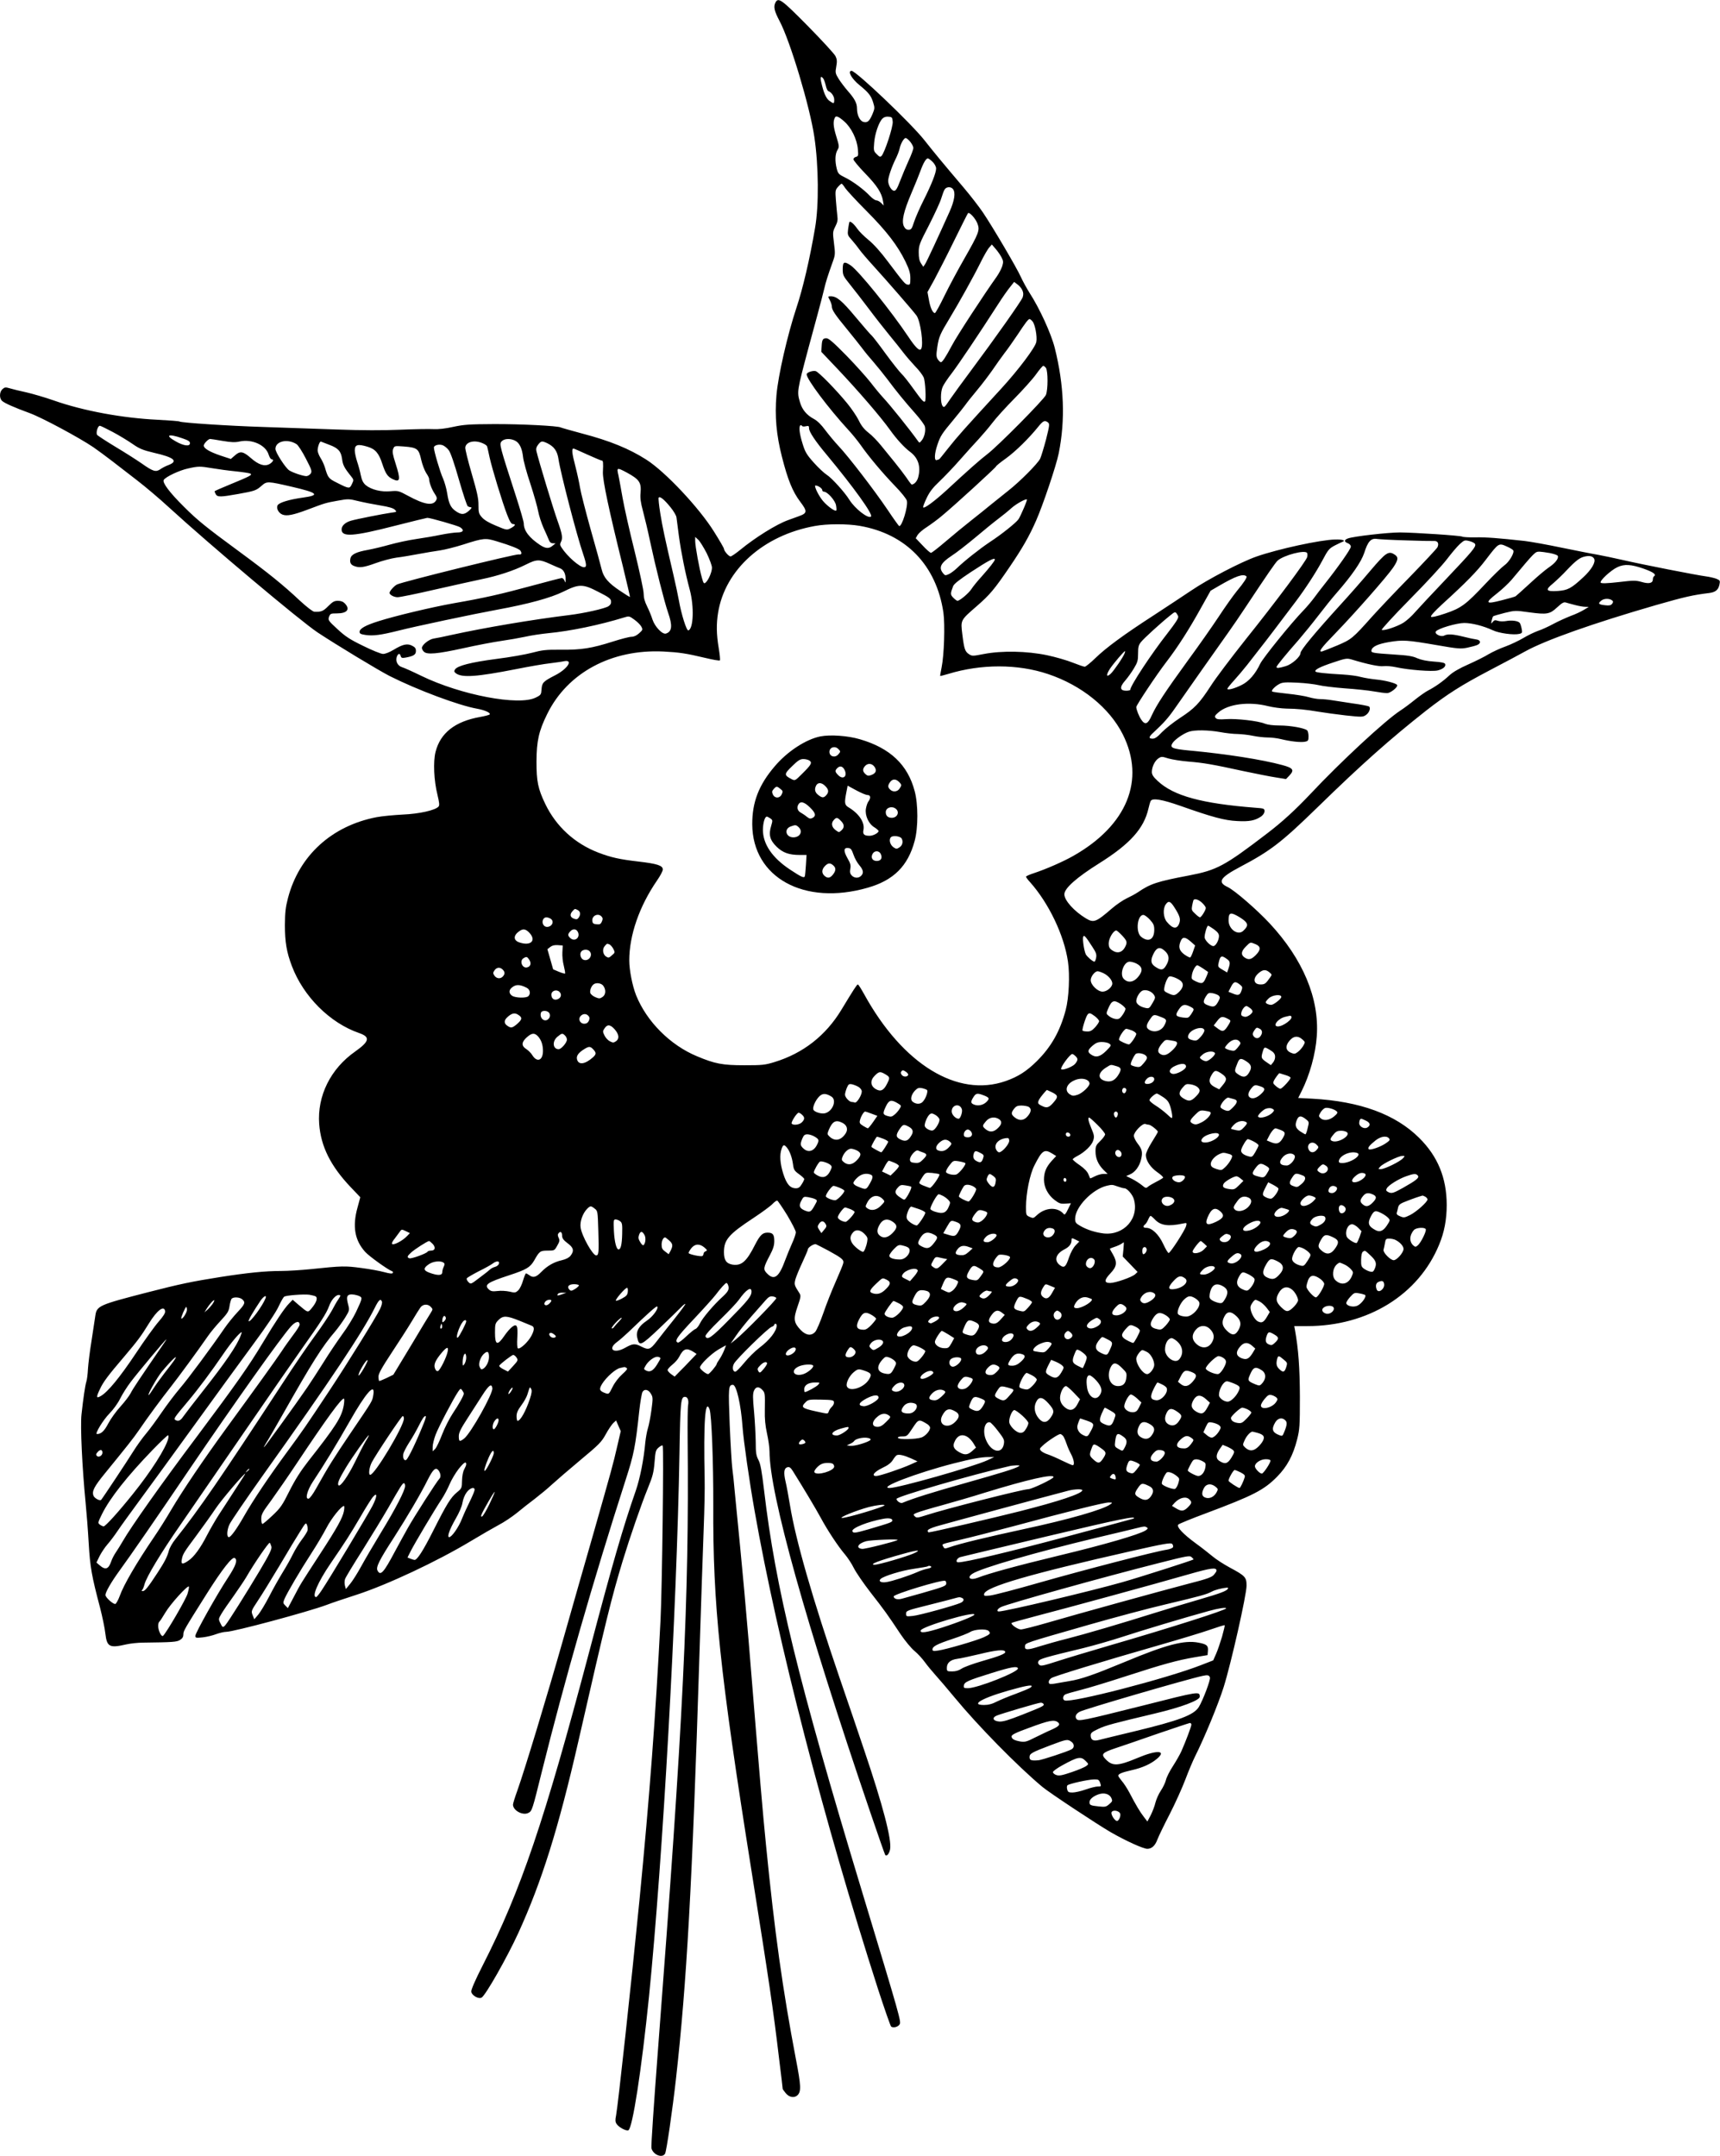 <?xml version="1.0" encoding="UTF-8" standalone="yes"?>
<svg version="1.0" xmlns="http://www.w3.org/2000/svg" width="379.539mm" height="475.622mm" viewBox="0 0 1435 1798" preserveAspectRatio="xMidYMid meet">
  <g transform="translate(0,1798) scale(0.1,-0.1)" fill="#000000" stroke="none">
    <path d="M6470 17961 c-18 -35 -11 -70 34 -155 89 -168 253 -715 290 -966 36
-239 39 -573 6 -760 -44 -260 -103 -510 -155 -665 -75 -226 -153 -565 -167
-730 -15 -174 -1 -332 46 -515 48 -189 88 -288 151 -372 63 -83 61 -97 -12
-123 -27 -10 -66 -24 -88 -32 -98 -35 -275 -146 -398 -247 -38 -31 -75 -56
-82 -56 -15 0 -55 46 -55 64 0 6 -37 70 -83 143 -124 199 -406 499 -564 600
-144 92 -306 158 -535 218 -93 25 -174 48 -180 51 -21 13 -332 29 -558 28
-204 -1 -249 -4 -338 -23 -67 -15 -123 -21 -165 -19 -34 2 -159 0 -277 -5
-146 -6 -318 -6 -535 2 -176 6 -450 16 -610 21 -289 9 -678 35 -696 45 -5 4
-87 10 -182 15 -294 14 -621 74 -868 161 -74 26 -178 56 -230 68 -52 11 -113
26 -136 33 -37 11 -44 10 -63 -7 -25 -23 -27 -76 -2 -98 21 -19 100 -54 231
-102 101 -37 412 -204 530 -284 35 -24 105 -76 156 -115 50 -39 145 -112 211
-163 65 -50 185 -151 265 -225 342 -313 1093 -945 1239 -1042 154 -102 508
-316 600 -363 230 -116 577 -246 730 -273 67 -12 119 -36 104 -49 -5 -4 -40
-13 -79 -20 -208 -37 -331 -133 -371 -291 -21 -82 -14 -239 16 -359 15 -63 18
-87 9 -97 -26 -31 -160 -61 -299 -67 -74 -4 -173 -13 -219 -22 -373 -72 -645
-320 -738 -673 -21 -80 -25 -120 -26 -227 0 -141 14 -225 58 -341 96 -254 317
-475 560 -559 96 -33 89 -69 -31 -154 -206 -144 -318 -370 -301 -605 14 -187
95 -350 262 -526 l81 -85 -23 -85 c-44 -157 -24 -274 64 -371 32 -36 191 -150
224 -161 7 -2 10 -9 6 -15 -5 -7 -27 -5 -70 7 -36 10 -122 26 -193 35 -134 18
-158 18 -424 -10 -80 -8 -190 -15 -245 -15 -133 0 -279 -15 -504 -50 -241 -38
-340 -59 -601 -126 -419 -108 -433 -114 -445 -200 -4 -27 -18 -119 -31 -204
-14 -85 -27 -191 -30 -235 -2 -44 -8 -93 -14 -110 -10 -34 -25 -134 -40 -272
-11 -97 6 -448 34 -733 8 -80 20 -233 26 -340 12 -203 25 -274 95 -539 19 -74
39 -170 44 -215 13 -112 35 -123 173 -91 35 8 99 15 143 15 246 3 281 5 308
23 19 12 27 26 27 45 0 30 3 35 197 343 127 201 211 308 231 295 27 -16 10
-64 -57 -166 -91 -138 -271 -459 -271 -483 0 -18 5 -19 62 -13 34 4 84 16 112
27 28 10 65 19 83 19 62 0 684 167 839 225 38 15 152 53 254 86 254 83 667
277 945 444 88 53 194 114 235 136 41 21 109 66 150 99 41 34 111 89 155 122
44 34 107 86 140 117 34 31 139 122 235 202 159 132 179 153 214 217 21 39 50
81 62 93 l24 22 19 -44 20 -45 -30 -129 c-35 -152 -43 -180 -198 -725 -66
-228 -178 -622 -250 -875 -135 -476 -323 -1096 -385 -1270 -20 -55 -36 -107
-36 -116 0 -50 83 -94 129 -69 30 15 33 26 112 345 190 762 425 1582 698 2430
70 217 82 276 115 582 8 72 20 141 26 153 16 29 50 22 71 -15 17 -28 17 -38 4
-135 -8 -58 -21 -127 -30 -154 -8 -26 -17 -78 -21 -115 -13 -146 -45 -303 -79
-402 -106 -304 -193 -602 -390 -1349 -373 -1408 -568 -1985 -887 -2611 -63
-123 -98 -205 -96 -220 4 -32 60 -64 86 -50 33 18 213 335 307 540 195 428
333 867 500 1596 232 1017 276 1195 370 1506 62 203 155 472 211 609 40 98 48
130 55 215 7 91 10 102 35 123 15 13 29 20 33 15 10 -12 -5 -1197 -18 -1453
-40 -788 -92 -1479 -176 -2340 -68 -693 -180 -1719 -195 -1794 -8 -38 -7 -54
4 -70 17 -28 79 -61 98 -54 35 14 110 499 173 1118 115 1150 231 3209 254
4530 7 432 11 470 46 470 22 0 33 -28 26 -69 -4 -20 -5 -148 -4 -286 13 -1340
-36 -2333 -248 -5099 -33 -434 -58 -799 -54 -813 14 -56 92 -86 114 -45 12 22
62 368 90 617 91 811 136 1621 196 3525 14 437 30 919 36 1070 6 151 10 338 8
415 -10 473 4 678 41 581 17 -47 32 -434 31 -801 -4 -826 54 -1385 319 -3050
147 -925 180 -1144 230 -1565 17 -135 30 -248 30 -252 0 -3 12 -20 26 -37 29
-35 72 -41 98 -16 31 31 29 79 -13 297 -112 587 -178 1062 -250 1788 -28 282
-48 510 -146 1715 -20 242 -52 595 -71 785 -19 190 -39 397 -45 460 -5 63 -14
144 -19 180 -5 36 -15 201 -22 367 -12 313 -11 333 27 333 29 0 67 -165 80
-350 8 -113 57 -455 101 -703 192 -1090 578 -2584 1031 -3992 54 -165 102
-303 108 -308 18 -13 57 -3 70 18 15 23 8 48 -315 1115 -530 1750 -720 2528
-815 3338 -20 167 -30 222 -47 255 -19 36 -23 58 -23 152 -1 61 -7 174 -14
252 -11 115 -11 148 -1 173 15 36 41 39 70 8 23 -25 23 -28 21 -168 -2 -75 4
-130 18 -195 11 -49 21 -117 21 -150 1 -355 301 -1428 843 -3017 63 -185 118
-342 122 -348 11 -18 34 8 41 46 15 80 -60 366 -215 824 -43 129 -136 402
-206 605 -227 665 -367 1151 -414 1440 -12 72 -28 161 -37 198 -18 77 -13 112
16 120 16 4 26 -3 44 -31 92 -147 193 -316 233 -390 57 -106 147 -242 203
-307 22 -26 56 -77 74 -114 18 -36 81 -128 140 -204 111 -142 141 -183 251
-349 36 -53 87 -115 115 -138 27 -22 66 -65 86 -93 21 -29 61 -77 88 -107 28
-31 101 -116 162 -190 193 -234 524 -571 730 -743 54 -46 461 -315 570 -378
125 -72 272 -139 306 -139 37 0 65 26 84 77 10 27 55 120 101 209 46 89 105
220 132 291 27 72 64 159 81 193 78 155 194 436 239 579 62 197 191 769 191
846 0 70 -11 82 -138 150 -52 28 -117 70 -145 94 -29 24 -91 73 -138 107 -112
82 -166 141 -148 159 8 7 112 50 231 94 392 147 483 193 593 305 83 84 133
177 167 311 21 83 23 111 23 355 -1 245 -12 396 -41 558 l-6 32 108 0 c506 0
929 261 1101 680 43 103 63 210 63 332 -1 224 -74 404 -230 558 -198 197 -493
305 -892 327 l-117 6 28 56 c68 135 117 311 127 460 22 314 -115 641 -393 940
-107 115 -293 276 -350 303 -88 41 -65 79 101 167 258 136 347 205 656 506
358 349 594 559 897 798 180 140 293 212 533 338 118 62 251 132 295 157 170
94 562 233 1094 387 238 68 304 83 442 100 53 7 76 27 85 73 6 29 4 33 -27 46
-19 7 -59 16 -89 20 -71 9 -527 98 -695 137 -71 16 -166 36 -210 44 -44 7
-177 34 -296 58 -119 25 -259 50 -310 56 -218 24 -320 32 -411 30 -53 -1 -101
2 -108 6 -15 9 -394 34 -520 35 -101 0 -390 -33 -434 -50 -33 -12 -33 -28 -1
-40 15 -6 25 -17 25 -29 0 -19 -104 -167 -214 -306 -30 -38 -72 -92 -92 -120
-20 -27 -60 -75 -89 -105 -103 -106 -337 -396 -361 -445 -40 -85 -94 -147
-154 -177 -59 -30 -120 -46 -120 -32 0 5 25 36 55 69 30 33 80 92 110 130 30
39 79 102 109 140 48 60 159 207 298 391 79 105 169 243 220 339 48 91 57 101
104 126 28 14 58 29 65 31 30 11 -3 21 -63 19 -124 -3 -474 -79 -655 -142
-129 -45 -405 -189 -545 -284 -68 -46 -207 -137 -309 -204 -254 -164 -400
-272 -489 -358 -41 -40 -82 -73 -90 -73 -9 0 -54 16 -100 34 -47 19 -143 47
-215 62 -167 35 -376 39 -527 10 -92 -18 -98 -18 -123 -2 -34 22 -41 44 -56
164 -15 123 -17 118 121 238 109 95 146 139 272 324 107 157 165 258 222 388
56 126 169 461 189 562 56 278 45 567 -33 879 -31 122 -127 331 -212 462 -22
35 -54 93 -70 128 -33 75 -235 418 -318 541 -32 47 -103 139 -159 205 -185
218 -245 291 -328 396 -109 139 -571 579 -608 579 -37 0 0 -66 67 -120 75 -61
96 -88 113 -144 14 -45 13 -51 -6 -97 -26 -60 -41 -73 -75 -65 -30 8 -54 57
-54 111 0 46 -19 82 -78 149 -26 30 -60 75 -76 101 -27 44 -28 51 -19 101 8
43 6 61 -6 86 -8 18 -112 131 -230 251 -220 223 -247 242 -271 198z m398 -634
c6 -7 15 -33 21 -57 5 -25 15 -46 22 -49 25 -8 49 -42 49 -71 0 -35 -3 -36
-40 -10 -28 20 -49 68 -69 158 -9 42 -3 53 17 29z m175 -358 c59 -51 107 -149
114 -231 5 -54 4 -60 -16 -65 -11 -3 -21 -12 -21 -20 0 -9 44 -62 98 -118 100
-103 138 -162 149 -231 l6 -37 -21 21 c-12 12 -30 22 -40 22 -10 0 -34 16 -53
36 -52 55 -142 122 -207 154 -55 27 -60 33 -71 74 -16 64 -14 123 6 156 16 27
15 33 -11 118 -25 82 -27 122 -9 155 9 15 32 5 76 -34z m405 -4 c3 -43 -67
-256 -93 -284 -11 -11 -18 -9 -40 14 -26 25 -27 31 -22 93 5 75 39 174 69 204
13 13 30 18 51 16 30 -3 32 -6 35 -43z m146 -166 c14 -17 26 -40 26 -52 0 -12
-18 -60 -40 -107 -21 -47 -53 -122 -70 -167 -24 -64 -36 -83 -50 -83 -22 0
-50 47 -50 83 0 30 30 118 62 182 14 28 29 66 33 85 9 44 36 90 51 90 7 0 24
-14 38 -31z m187 -168 c17 -17 29 -40 29 -55 0 -36 -38 -133 -105 -266 -32
-63 -67 -144 -79 -180 -18 -57 -24 -65 -46 -65 -18 0 -29 9 -39 29 -20 43 -3
121 62 274 30 70 64 154 76 187 25 69 47 105 62 105 6 0 24 -13 40 -29z m-729
-219 c14 -20 94 -107 179 -192 167 -168 258 -287 323 -420 32 -67 41 -96 41
-140 0 -49 -2 -55 -20 -53 -23 2 -32 13 -164 188 -63 85 -121 149 -165 185
-37 30 -80 73 -94 94 -27 39 -57 65 -65 56 -2 -3 -7 -29 -11 -57 -6 -51 -5
-54 32 -95 21 -24 49 -59 62 -78 13 -19 67 -82 120 -140 111 -122 325 -368
356 -410 34 -46 61 -244 39 -279 -13 -21 -45 9 -107 102 -145 217 -414 549
-481 595 -54 36 -66 31 -66 -32 0 -50 4 -57 60 -127 33 -41 104 -132 158 -204
53 -71 131 -170 172 -220 41 -49 93 -115 116 -145 23 -30 67 -81 98 -114 32
-32 63 -74 71 -92 14 -32 22 -190 11 -201 -10 -10 -27 9 -96 105 -38 53 -83
111 -101 127 -17 17 -76 91 -131 166 -54 75 -106 142 -115 150 -9 7 -70 77
-135 155 -115 138 -158 174 -208 174 -25 0 -25 0 -6 -36 8 -16 15 -38 15 -49
0 -29 28 -70 127 -190 48 -59 105 -130 126 -158 21 -29 64 -81 96 -117 31 -36
82 -99 113 -140 72 -97 146 -188 235 -288 40 -45 75 -93 79 -107 9 -35 -3 -89
-26 -117 -19 -23 -19 -23 -33 -3 -68 95 -230 297 -289 360 -25 27 -73 85 -105
127 -33 42 -123 143 -201 223 -106 108 -148 145 -167 145 -30 0 -37 -11 -40
-67 l-3 -46 132 -139 c177 -187 363 -403 441 -512 55 -77 119 -147 166 -182
70 -51 94 -125 69 -216 -9 -32 -33 -58 -54 -58 -3 0 -23 26 -44 58 -22 31 -66
89 -98 128 -33 40 -83 102 -113 139 -29 36 -76 85 -105 107 -36 28 -60 58 -81
102 -16 33 -59 97 -95 141 -93 114 -241 265 -265 271 -25 6 -75 -11 -75 -27 0
-41 180 -281 349 -465 31 -33 76 -89 101 -124 67 -96 182 -233 286 -341 52
-53 96 -108 100 -124 12 -47 -43 -224 -65 -211 -5 4 -48 63 -95 134 -110 163
-327 445 -408 531 -35 37 -85 98 -113 135 -33 45 -65 77 -95 93 -60 32 -97 77
-115 137 -27 90 -26 94 69 451 20 72 54 198 76 280 22 83 48 179 56 215 14 61
29 108 75 237 17 47 18 61 7 146 -11 89 -11 95 11 139 18 35 22 55 17 89 -3
24 -8 82 -12 129 -6 80 -5 87 17 112 13 15 27 27 30 27 4 1 18 -16 31 -37z
m898 -7 c24 -29 14 -96 -28 -190 -93 -207 -190 -416 -204 -437 l-15 -22 -19
29 c-14 21 -19 47 -19 91 0 58 5 72 87 230 47 93 93 192 101 221 9 28 20 61
27 72 13 25 52 28 70 6z m205 -289 c21 -55 13 -77 -109 -291 -54 -94 -129
-234 -167 -312 -38 -79 -74 -143 -79 -143 -18 0 -39 45 -50 110 l-12 65 58
105 c31 58 106 204 165 325 60 122 111 224 115 228 12 12 63 -44 79 -87z m200
-280 c16 -30 17 -40 7 -74 -7 -22 -28 -62 -47 -89 -103 -144 -335 -499 -373
-573 -53 -99 -80 -140 -92 -140 -5 0 -17 11 -26 24 -13 22 -14 35 -4 103 13
85 23 108 103 240 78 129 199 346 258 465 28 57 61 114 73 126 l21 24 31 -36
c17 -19 39 -51 49 -70z m175 -277 c9 -20 9 -37 2 -58 -11 -31 -230 -341 -432
-612 -66 -88 -143 -194 -172 -236 -47 -70 -52 -75 -64 -58 -18 24 -18 116 0
158 7 18 42 71 78 117 59 78 224 323 386 575 35 55 80 119 99 142 l34 43 29
-22 c16 -11 34 -34 40 -49z m84 -258 c21 -23 41 -127 32 -172 -8 -45 -149
-232 -288 -384 -324 -353 -365 -399 -447 -502 -40 -51 -74 -93 -76 -93 -2 0
-10 -3 -19 -6 -23 -9 -21 52 5 128 24 72 37 92 134 208 39 47 82 101 96 120
13 19 58 76 100 126 42 50 100 127 130 170 29 43 74 106 99 139 26 33 75 103
110 155 67 102 89 130 100 130 4 0 15 -8 24 -19z m112 -388 c18 -25 18 -183 0
-226 -17 -39 -400 -426 -488 -493 -64 -49 -163 -137 -337 -298 -102 -94 -194
-162 -199 -146 -2 5 11 40 29 77 24 51 51 86 106 138 41 39 118 119 171 180
53 60 124 139 158 175 33 36 85 97 114 135 29 39 111 129 182 201 71 72 153
163 181 202 28 40 56 72 61 72 5 0 15 -8 22 -17z m17 -455 c15 -12 14 -23 -16
-143 -19 -71 -41 -143 -49 -160 -24 -45 -170 -191 -264 -265 -45 -36 -111 -89
-146 -117 -35 -29 -108 -88 -163 -131 -55 -43 -151 -122 -213 -175 -62 -53
-118 -97 -125 -97 -6 0 -38 27 -69 61 l-58 61 16 28 c10 15 44 45 78 66 33 22
91 64 127 95 103 85 449 402 449 410 0 4 37 35 83 67 80 58 193 169 270 265
40 49 53 55 80 35z m-2020 -32 c24 5 27 3 27 -18 0 -28 53 -108 149 -222 224
-270 386 -495 368 -513 -23 -22 -134 65 -181 140 -38 62 -148 183 -187 207
-22 14 -72 60 -109 102 -60 67 -73 89 -94 158 -25 79 -33 140 -19 153 4 4 10
2 13 -3 4 -7 18 -8 33 -4z m-5784 -47 c53 -28 127 -73 166 -100 59 -41 86 -52
178 -74 171 -39 207 -70 122 -103 -22 -8 -53 -24 -68 -35 -37 -25 -59 -19
-154 48 -43 30 -142 93 -219 139 -78 47 -146 92 -153 99 -13 16 4 77 22 77 6
0 53 -23 106 -51z m581 -53 c50 -17 65 -26 65 -41 0 -30 -53 -23 -119 15 -93
52 -64 67 54 26z m336 -22 c73 -12 104 -14 144 -5 103 22 217 -30 241 -109 7
-22 18 -40 26 -40 21 0 10 -23 -18 -39 -41 -23 -91 -7 -155 49 -66 58 -91 62
-136 21 l-32 -28 -88 29 c-90 31 -138 59 -138 83 0 16 38 55 53 55 5 0 52 -7
103 -16z m2443 1 c35 -18 57 -63 65 -136 3 -31 30 -131 61 -223 30 -92 59
-195 65 -229 6 -34 26 -96 44 -137 19 -41 39 -87 45 -102 7 -19 18 -28 33 -28
l23 -1 -24 -19 c-31 -27 -59 -25 -106 6 -90 60 -135 119 -135 179 0 14 -29
115 -64 223 -138 427 -142 439 -121 462 22 24 74 26 114 5z m-1824 -29 c13 -9
48 -63 77 -120 49 -94 52 -106 40 -125 -8 -11 -24 -21 -36 -21 -28 0 -114 29
-143 48 -31 20 -115 150 -115 179 0 65 102 88 177 39z m273 -5 c75 -28 97 -54
106 -118 6 -49 18 -73 70 -138 29 -36 29 -36 12 -71 -19 -41 -23 -41 -127 12
-68 34 -73 40 -99 129 -7 22 -23 57 -36 77 -13 21 -24 49 -24 62 0 31 18 79
28 74 4 -2 35 -14 70 -27z m1277 14 c20 -8 37 -20 39 -27 2 -7 12 -49 21 -93
22 -98 105 -370 146 -477 24 -61 35 -78 50 -78 26 0 16 -16 -23 -36 -29 -15
-34 -14 -119 22 -59 24 -99 48 -118 70 -26 29 -29 40 -29 101 1 54 -11 108
-56 262 -31 107 -56 206 -54 220 5 47 76 65 143 36z m540 0 c59 -29 85 -66 95
-136 17 -113 151 -631 205 -788 30 -89 31 -111 7 -111 -36 0 -139 90 -187 164
-13 19 -14 29 -6 45 18 33 13 65 -28 180 -34 94 -157 500 -176 581 -4 18 0 34
15 53 25 31 31 32 75 12z m-821 -59 c15 -19 47 -112 85 -246 34 -118 67 -218
74 -222 7 -4 19 -8 27 -8 9 -1 2 -12 -20 -31 -39 -33 -63 -33 -112 2 -38 28
-54 61 -67 145 -6 39 -22 95 -35 125 -24 51 -76 229 -76 257 0 19 41 31 73 20
15 -6 38 -24 51 -42z m-677 29 c64 -19 94 -54 122 -141 28 -84 44 -108 87
-129 63 -30 68 -6 24 131 -24 75 -28 99 -20 120 11 27 11 27 92 21 109 -9 122
-19 142 -110 9 -40 28 -89 41 -110 14 -20 25 -42 25 -49 0 -29 22 -88 45 -122
20 -30 23 -41 14 -57 -26 -49 -97 -38 -235 37 -78 42 -82 43 -145 38 -78 -8
-162 13 -208 51 -22 20 -32 40 -41 83 -6 31 -20 83 -31 115 -10 31 -19 72 -19
91 0 49 24 56 107 31z m1833 -65 c60 -27 114 -50 120 -50 12 0 14 -15 10 -98
-2 -68 50 -314 166 -782 34 -140 61 -256 60 -258 -2 -1 -37 20 -78 48 -102 67
-142 114 -158 181 -7 30 -48 180 -92 334 -43 154 -83 311 -89 350 -6 38 -24
121 -40 183 -27 102 -31 142 -14 142 3 0 55 -22 115 -50z m-3130 -114 c47 -8
134 -20 195 -26 60 -6 116 -15 124 -19 18 -11 -1 -21 -171 -91 -71 -29 -128
-54 -128 -57 0 -2 5 -13 10 -24 14 -25 41 -24 187 2 139 25 151 29 197 70 43
37 49 37 252 -10 216 -50 237 -70 92 -90 -115 -16 -197 -41 -211 -63 -15 -24
6 -66 40 -79 37 -14 90 -3 208 41 148 56 152 57 252 75 89 16 94 16 175 -4 46
-11 128 -27 183 -36 68 -11 106 -22 119 -35 18 -18 18 -19 -30 -25 -70 -10
-292 -54 -336 -67 -48 -14 -78 -42 -78 -73 0 -65 96 -59 446 31 142 36 264 66
269 66 22 1 252 -65 273 -78 38 -24 28 -44 -22 -44 -24 0 -86 -9 -137 -19 -52
-11 -145 -27 -208 -36 -62 -9 -160 -30 -217 -46 -57 -16 -139 -36 -183 -44
-96 -17 -139 -37 -147 -70 -8 -34 1 -54 31 -65 44 -17 80 -12 179 24 52 19
130 40 173 46 43 5 125 19 183 30 58 11 138 24 179 30 41 6 129 28 195 49 171
55 187 56 281 27 114 -34 187 -63 197 -78 14 -23 9 -35 -14 -31 -27 5 -974
-229 -1016 -251 -25 -13 -62 -55 -62 -70 0 -16 37 -36 67 -36 20 0 162 29 317
65 154 35 327 73 383 85 133 27 269 71 370 122 92 46 113 46 207 3 28 -13 63
-28 79 -34 30 -12 47 -46 46 -94 0 -29 -1 -30 -9 -9 -5 12 -15 22 -23 22 -7 0
-119 -29 -248 -64 -262 -71 -398 -102 -651 -146 -190 -34 -492 -106 -633 -151
-107 -34 -155 -61 -155 -88 0 -15 10 -20 50 -26 63 -9 126 -1 270 35 145 37
628 139 824 175 267 49 449 99 555 151 133 66 164 66 296 -3 83 -42 101 -55
103 -76 2 -18 -4 -30 -21 -42 -30 -20 -205 -59 -328 -74 -309 -38 -700 -104
-984 -166 -60 -14 -127 -27 -147 -30 -39 -6 -98 -53 -98 -78 0 -9 7 -23 16
-31 26 -27 112 -19 327 28 111 25 254 52 317 61 63 9 154 25 201 35 47 11 135
24 194 30 182 17 427 68 632 131 41 13 44 12 85 -18 24 -17 50 -43 58 -57 14
-26 14 -28 -18 -57 -21 -19 -43 -29 -63 -29 -17 0 -87 -18 -156 -40 -176 -56
-263 -70 -433 -68 -127 1 -157 -3 -240 -25 -52 -14 -187 -38 -300 -52 -212
-28 -325 -57 -344 -88 -9 -14 -7 -21 8 -32 51 -38 175 -29 501 35 110 22 238
44 285 49 47 6 99 13 116 17 81 16 29 -65 -76 -118 -99 -51 -108 -61 -112
-117 -3 -43 -5 -47 -48 -68 -140 -71 -623 20 -955 181 -71 35 -143 67 -160 72
-36 11 -55 46 -46 82 9 32 27 39 34 12 4 -16 11 -19 39 -14 67 12 88 24 88 55
0 22 -7 32 -31 44 -40 21 -78 13 -154 -33 -35 -21 -72 -36 -90 -35 -16 0 -91
30 -165 67 -112 54 -149 79 -215 140 -76 70 -79 75 -70 102 10 27 14 29 66 29
85 0 112 34 67 82 -15 16 -33 23 -59 23 -30 0 -44 -8 -80 -44 -42 -43 -60 -50
-117 -47 -13 1 -60 37 -120 92 -139 131 -267 234 -512 414 -271 199 -343 257
-456 370 -120 119 -181 201 -168 223 15 26 132 81 204 96 84 19 99 19 200 2z
m3459 -36 c106 -58 123 -83 115 -172 -4 -38 1 -79 20 -148 14 -52 42 -169 61
-260 46 -215 117 -496 149 -589 38 -108 33 -157 -17 -174 -29 -11 -93 56 -113
116 -9 29 -29 78 -45 110 -20 40 -29 73 -29 107 0 28 -33 180 -75 352 -42 167
-87 368 -101 448 -14 79 -29 162 -34 185 -16 68 -14 69 69 25z m1631 -146 c0
-8 7 -14 15 -14 28 0 93 -73 100 -113 4 -21 5 -40 2 -44 -11 -10 -76 38 -112
81 -32 39 -65 103 -65 125 0 5 14 3 30 -5 17 -9 30 -22 30 -30z m-1268 -141
c27 -33 50 -71 52 -88 2 -16 11 -86 20 -154 19 -138 53 -309 91 -450 37 -139
31 -324 -12 -338 -15 -5 -59 136 -79 250 -8 44 -28 139 -45 211 -74 317 -91
398 -110 514 -11 67 -17 127 -14 132 9 15 44 -12 97 -77z m2949 -12 c-17 -40
-36 -80 -44 -91 -20 -29 -142 -127 -239 -190 -88 -59 -213 -158 -277 -220 -20
-19 -50 -41 -66 -48 -27 -12 -31 -12 -47 8 -39 48 -20 85 72 146 38 24 126 93
197 152 70 59 157 130 193 157 36 27 84 66 108 88 39 35 121 81 130 72 2 -1
-10 -35 -27 -74z m-1368 -146 c387 -67 640 -330 698 -724 14 -101 6 -353 -15
-456 -8 -38 -13 -71 -12 -72 1 -1 31 6 67 17 275 84 580 84 833 -1 280 -94
512 -281 624 -504 190 -380 35 -759 -414 -1013 -82 -47 -229 -111 -326 -143
-38 -12 -68 -26 -68 -30 0 -5 15 -26 34 -46 156 -175 284 -442 316 -662 17
-113 8 -304 -19 -405 -47 -177 -121 -307 -241 -426 -86 -85 -157 -130 -260
-166 -402 -140 -858 139 -1180 724 -25 45 -48 82 -53 82 -8 0 -37 -46 -137
-211 -130 -215 -319 -363 -557 -436 -81 -25 -102 -27 -253 -27 -182 0 -245 12
-395 75 -224 93 -420 290 -508 509 -31 78 -57 211 -57 290 0 211 84 452 231
666 27 39 49 80 49 93 0 33 -48 48 -202 66 -157 18 -230 34 -337 75 -197 76
-351 218 -441 404 -62 129 -74 189 -74 356 1 171 19 253 89 395 169 345 537
543 970 522 133 -7 188 -15 352 -54 62 -15 115 -24 119 -20 4 3 -1 51 -10 105
-19 113 -20 200 -5 292 58 360 378 647 808 724 102 19 270 19 374 1z m-1277
-228 c24 -50 44 -103 44 -121 0 -36 -30 -105 -53 -124 -14 -12 -18 -7 -31 40
-21 72 -56 264 -56 307 l0 34 26 -24 c14 -13 45 -64 70 -112z m5834 107 c113
-4 217 -6 233 -5 32 2 44 -20 30 -52 -6 -12 -112 -125 -235 -252 -124 -126
-262 -273 -309 -325 -165 -185 -174 -192 -294 -243 -60 -25 -116 -47 -124 -49
-36 -8 -10 28 109 150 161 166 432 474 483 549 43 64 46 87 13 108 -51 34 -72
20 -204 -135 -67 -80 -178 -206 -246 -280 -221 -243 -336 -382 -336 -406 0
-30 -71 -94 -123 -109 -57 -17 -77 -19 -77 -7 0 9 72 98 183 224 42 49 118
142 167 206 49 64 117 149 151 187 130 149 206 260 231 335 30 95 56 124 106
116 20 -3 129 -9 242 -12z m577 -31 c9 -22 -21 -58 -241 -290 -116 -122 -233
-247 -261 -279 -27 -32 -70 -70 -95 -86 -52 -33 -170 -72 -182 -60 -4 4 100
118 233 253 133 134 272 285 310 335 38 50 86 107 108 127 38 34 41 35 81 25
23 -6 44 -17 47 -25z m269 -22 c23 -10 45 -24 49 -30 12 -20 -34 -98 -75 -126
-21 -15 -92 -84 -157 -153 -163 -174 -204 -204 -336 -248 -68 -23 -112 -33
-118 -27 -6 6 29 45 93 104 199 181 291 275 363 370 111 145 108 143 181 110z
m-1671 -52 c4 -5 4 -21 1 -34 -9 -34 -262 -374 -514 -688 -119 -150 -250 -323
-290 -386 -96 -148 -136 -189 -257 -268 -55 -36 -123 -90 -151 -119 -36 -39
-58 -54 -77 -54 -36 0 -34 15 6 51 88 82 123 121 180 203 82 118 365 520 447
635 36 50 99 143 140 205 187 282 249 372 269 391 52 46 229 92 246 64z m2022
0 c37 -7 67 -17 70 -25 8 -22 -22 -60 -77 -97 -28 -19 -99 -79 -158 -134 -59
-54 -112 -102 -117 -105 -6 -4 -57 -19 -114 -33 -137 -36 -146 -25 -45 54 44
34 99 86 124 115 201 240 197 235 234 236 11 0 48 -5 83 -11z m373 -48 c15
-28 -22 -91 -90 -154 -101 -94 -130 -109 -214 -115 -98 -6 -107 8 -40 62 27
23 80 73 117 113 77 81 108 104 152 113 39 8 63 2 75 -19z m-5000 -7 c0 -11
-45 -68 -108 -139 -35 -38 -75 -87 -88 -108 -23 -35 -97 -97 -116 -97 -5 0
-20 11 -34 25 -26 26 -26 35 -2 97 7 19 52 54 147 117 148 97 201 125 201 105z
m5410 -75 c83 -29 112 -50 90 -64 -6 -4 -10 -15 -10 -25 0 -33 -31 -41 -93
-23 -50 14 -68 14 -193 -1 -97 -11 -142 -12 -149 -5 -13 14 85 105 140 130 58
27 114 23 215 -12z m-3311 -65 c8 -7 -20 -51 -81 -124 -33 -41 -101 -137 -152
-215 -51 -77 -165 -240 -254 -361 -193 -266 -262 -371 -302 -458 -33 -75 -56
-85 -88 -38 -19 27 -42 85 -42 106 0 15 170 271 251 376 96 125 189 271 284
442 l85 152 67 39 c144 84 205 105 232 81z m3055 -204 c6 -6 4 -15 -5 -26 -10
-12 -24 -15 -57 -11 -56 6 -63 14 -32 39 25 20 73 19 94 -2z m-314 -35 c30 -8
68 -15 85 -15 l30 -1 -40 -24 c-22 -14 -71 -37 -110 -51 -38 -15 -103 -44
-144 -66 -40 -22 -99 -49 -130 -59 -30 -11 -85 -37 -121 -59 -37 -22 -104 -54
-150 -71 -46 -16 -109 -46 -140 -64 -30 -19 -106 -57 -169 -85 -77 -34 -130
-65 -160 -93 -52 -49 -118 -95 -176 -125 -22 -11 -71 -46 -110 -77 -38 -31
-93 -72 -121 -90 -124 -80 -495 -423 -755 -700 -123 -130 -233 -231 -358 -326
-357 -273 -418 -305 -651 -350 -265 -50 -322 -69 -425 -139 -22 -15 -65 -38
-95 -52 -30 -14 -86 -52 -123 -84 -133 -115 -152 -122 -217 -83 -99 60 -180
150 -180 201 0 50 102 140 290 258 257 161 373 290 411 455 6 28 15 57 19 65
14 27 93 14 247 -40 266 -94 369 -122 474 -127 102 -6 151 4 202 39 16 12 27
29 27 43 0 22 -5 24 -77 29 -447 35 -682 99 -814 223 -37 34 -49 53 -49 75 0
43 25 94 55 114 25 16 29 16 83 -1 31 -9 106 -21 167 -26 124 -10 201 -23 462
-80 100 -21 220 -45 267 -52 l85 -14 26 27 c46 48 36 65 -57 90 -169 46 -470
93 -773 121 -146 14 -168 23 -142 63 20 30 90 79 136 94 47 16 160 15 261 -3
47 -9 112 -16 145 -16 33 -1 91 -7 128 -15 38 -8 93 -14 124 -14 30 0 81 -6
112 -14 77 -19 166 -29 200 -21 25 5 28 10 28 45 0 22 -5 44 -12 50 -23 19
-141 40 -228 40 -56 0 -101 6 -124 15 -53 23 -236 44 -323 38 -60 -4 -78 -2
-88 10 -10 12 -7 20 22 45 82 72 256 94 417 53 41 -10 108 -19 149 -20 93 -1
161 -8 270 -26 47 -8 149 -22 227 -31 132 -14 143 -14 167 2 30 19 45 62 27
73 -7 4 -67 16 -134 25 -67 10 -146 22 -176 27 -30 5 -73 9 -96 9 -23 0 -65 7
-95 16 -29 9 -109 22 -177 29 -68 7 -127 15 -130 19 -9 9 27 45 62 63 24 13
52 15 150 10 66 -3 145 -13 175 -20 30 -8 129 -20 219 -27 90 -6 201 -18 245
-26 45 -8 93 -14 108 -14 30 0 94 52 84 68 -9 15 -101 39 -179 46 -38 4 -94
13 -125 21 -31 9 -97 17 -147 20 -147 8 -225 17 -230 25 -9 15 37 39 149 76
101 34 113 36 151 25 135 -41 233 -61 268 -56 21 3 68 -1 105 -9 103 -23 301
-38 346 -27 45 11 71 33 63 54 -4 10 -31 16 -94 20 -59 4 -106 14 -139 28 -38
18 -81 24 -194 31 -178 12 -192 14 -188 35 6 31 53 53 147 69 114 19 151 17
400 -26 177 -31 199 -32 253 -21 33 7 71 17 84 23 33 15 27 42 -11 46 -17 2
-64 12 -107 23 -86 21 -130 24 -159 9 -27 -15 -86 15 -69 35 20 25 171 69 235
70 65 0 160 -24 240 -61 53 -25 174 -41 220 -30 25 6 27 10 20 44 -4 20 -11
42 -16 48 -14 17 -68 24 -114 15 -22 -4 -53 -3 -68 2 -23 8 -31 6 -43 -9 -14
-18 -15 -17 -9 11 4 17 9 33 13 36 4 3 47 16 95 28 86 21 91 21 205 5 149 -20
172 -16 234 42 38 35 54 45 71 40 12 -4 47 -13 77 -21z m-3310 -98 c0 -17 -24
-53 -89 -137 -135 -172 -311 -439 -311 -472 0 -4 -15 -8 -34 -8 -53 0 -57 30
-9 84 21 24 54 70 73 102 31 51 35 67 35 124 0 55 4 71 25 97 25 31 163 157
243 221 38 31 42 32 54 16 7 -10 13 -22 13 -27z m-447 -304 c-10 -30 -90 -147
-116 -171 -37 -35 -41 -11 -6 42 29 43 116 146 125 146 2 0 1 -8 -3 -17z m646
-2082 c17 -16 31 -35 31 -43 0 -18 -37 -78 -49 -78 -5 0 -23 13 -40 30 -29 26
-31 33 -25 67 4 21 9 41 11 46 9 16 42 6 72 -22z m-231 -38 c45 -70 53 -97 41
-132 -18 -52 -54 -49 -103 10 -31 36 -36 110 -10 147 23 33 39 27 72 -25z
m-4977 -23 c22 -12 25 -38 6 -64 -10 -14 -18 -15 -40 -7 -31 12 -35 36 -10 63
19 21 19 21 44 8z m5569 -95 c24 -25 19 -44 -19 -79 -44 -40 -121 15 -121 88
0 63 14 70 71 39 26 -14 58 -36 69 -48z m-5370 40 c10 -12 10 -21 1 -41 -9
-21 -17 -25 -44 -22 -25 2 -33 8 -35 26 -7 45 49 72 78 37z m4574 -25 c30 -33
36 -48 36 -84 0 -82 -49 -108 -110 -58 -47 38 -32 182 19 182 10 0 35 -18 55
-40z m-5003 10 c37 -20 17 -70 -28 -70 -28 0 -46 36 -31 63 10 19 30 22 59 7z
m5537 -90 c30 -22 42 -37 42 -56 0 -35 -27 -84 -47 -84 -24 0 -73 50 -73 74 0
31 20 96 29 96 4 0 27 -14 49 -30z m-5715 -25 c66 -67 17 -118 -81 -84 -50 17
-50 58 0 93 31 22 51 20 81 -9z m407 5 c25 -46 -23 -88 -61 -54 -23 21 -24 32
-2 56 21 24 50 23 63 -2z m4542 -32 c42 -46 45 -56 24 -97 -21 -40 -56 -53
-92 -35 -35 19 -44 31 -44 67 0 41 39 107 63 107 6 0 27 -19 49 -42z m-246
-98 c29 -44 34 -60 29 -87 -3 -18 -10 -33 -14 -33 -14 0 -60 40 -72 61 -14 28
-29 126 -22 146 7 19 20 5 79 -87z m818 48 l37 -33 -16 -47 c-9 -27 -20 -50
-25 -53 -4 -2 -26 9 -49 25 -44 33 -52 64 -29 115 15 34 37 32 82 -7z m541
-22 c45 -19 46 -47 1 -92 -37 -37 -60 -42 -94 -18 -31 22 -27 51 12 90 39 39
36 38 81 20z m-5390 -2 c8 -4 23 -20 32 -37 15 -30 15 -32 -12 -54 -24 -22
-29 -23 -49 -10 -27 18 -33 63 -10 88 20 22 17 21 39 13z m-393 -65 c-2 -30 3
-82 12 -114 8 -33 13 -61 10 -64 -2 -2 -26 4 -52 15 l-47 20 -24 84 -24 84 23
18 c16 13 36 18 64 16 l41 -3 -3 -56z m5033 4 c28 -29 32 -61 11 -102 -24 -46
-40 -54 -73 -38 -51 27 -64 48 -53 89 6 20 19 47 30 61 24 30 48 27 85 -10z
m-4807 5 c32 -32 -4 -87 -48 -73 -25 8 -37 50 -20 70 15 18 51 20 68 3z m5325
-71 c20 -16 21 -32 6 -75 l-11 -32 -39 23 c-35 20 -39 25 -33 52 14 68 25 72
77 32z m-5826 -3 c18 -29 9 -56 -21 -62 -40 -8 -64 56 -28 77 25 15 30 14 49
-15z m5063 -29 c45 -23 55 -50 33 -87 -39 -66 -96 -84 -137 -42 -38 37 -1 144
49 144 14 0 39 -7 55 -15z m556 -41 c21 -15 41 -28 42 -29 2 -2 -5 -24 -17
-49 -22 -51 -33 -54 -87 -29 -33 16 -35 20 -30 51 5 36 31 82 45 82 4 0 26
-12 47 -26z m-5842 -10 c20 -20 20 -38 0 -59 -21 -21 -53 -16 -70 10 -12 18
-11 24 2 43 18 26 46 28 68 6z m6397 -23 c22 -18 22 -20 6 -42 -37 -53 -45
-59 -80 -59 -62 0 -68 54 -11 99 33 26 55 27 85 2z m-1385 -7 c40 -19 74 -58
74 -86 0 -30 -45 -68 -81 -68 -41 0 -99 56 -99 96 0 30 34 74 58 74 8 0 29 -7
48 -16z m629 -53 c43 -24 44 -60 5 -100 -36 -36 -46 -37 -95 -14 -34 16 -36
20 -30 52 4 20 13 48 22 64 12 24 19 28 41 22 15 -3 41 -14 57 -24z m508 -41
c23 -18 25 -24 15 -51 -13 -39 -27 -44 -72 -25 l-37 15 21 41 c23 45 36 49 73
20z m-5309 -12 c24 -34 20 -75 -8 -93 -21 -14 -28 -14 -59 -1 -19 8 -38 23
-42 35 -6 21 9 60 29 73 23 16 65 8 80 -14z m-641 -15 c29 -14 37 -49 15 -71
-17 -17 -109 -15 -136 4 -26 18 -28 45 -4 66 34 30 67 30 125 1z m5234 -59
c14 -22 13 -27 -12 -70 -25 -43 -29 -46 -58 -40 -44 9 -77 33 -77 57 0 31 29
79 53 88 29 11 75 -6 94 -35z m-4959 24 c20 -20 14 -48 -13 -60 -30 -14 -55 3
-55 37 0 33 44 47 68 23z m5500 -31 c12 -13 12 -19 -1 -44 -26 -49 -39 -55
-83 -39 -47 16 -51 30 -24 75 19 30 24 33 57 28 20 -4 43 -13 51 -20z m522
-11 c0 -16 -63 -66 -84 -66 -22 0 -46 11 -46 22 0 5 12 20 26 33 31 28 104 36
104 11z m-1337 -61 c20 -14 37 -31 37 -38 0 -19 -38 -77 -55 -83 -21 -8 -58 2
-85 24 -21 17 -22 19 -6 57 31 74 49 80 109 40z m577 -20 c36 -19 36 -20 8
-63 -22 -32 -25 -33 -68 -28 -62 9 -68 18 -36 66 29 44 49 49 96 25z m498 -11
c12 -8 22 -21 22 -29 0 -16 -38 -45 -60 -45 -8 0 -21 4 -28 8 -21 14 11 81 38
82 3 0 16 -7 28 -16z m-5848 -39 c15 -18 10 -45 -12 -59 -33 -20 -69 20 -54
60 7 18 50 18 66 -1z m-252 -21 c31 -21 28 -37 -13 -73 -41 -35 -52 -37 -83
-15 -28 19 -28 45 1 71 38 35 63 40 95 17z m587 -14 c9 -15 -4 -47 -22 -54
-46 -18 -81 35 -43 66 22 18 50 13 65 -12z m4221 4 c19 -15 34 -33 34 -40 0
-8 -15 -31 -33 -51 -26 -28 -41 -36 -66 -35 -18 0 -36 3 -39 7 -7 6 26 113 41
133 14 18 24 15 63 -14z m562 -10 c36 -15 38 -23 17 -64 -26 -50 -88 -66 -132
-35 -25 18 -20 42 19 95 23 32 28 32 96 4z m1075 10 c19 -19 -67 -84 -111 -84
-50 0 0 66 60 80 45 11 44 11 51 4z m-532 -19 c29 -15 29 -16 14 -43 -42 -70
-52 -73 -104 -33 l-25 19 28 36 c30 40 43 43 87 21z m-5112 -90 c36 -42 40
-78 10 -99 -20 -13 -25 -13 -51 0 -16 8 -36 30 -45 49 -15 31 -15 36 1 59 23
35 48 33 85 -9z m4919 -7 c2 -9 -11 -33 -29 -53 -28 -32 -37 -36 -63 -31 -42
9 -52 21 -39 49 22 47 124 74 131 35z m463 12 c22 -12 24 -37 4 -63 -16 -22
-43 -19 -58 4 -8 13 -6 24 6 43 20 29 21 30 48 16z m-1066 -14 c19 -8 35 -21
35 -28 0 -18 -48 -88 -61 -88 -16 0 -76 27 -82 37 -9 14 42 93 59 93 8 0 30
-7 49 -14z m-4957 -48 c28 -31 42 -71 42 -122 0 -81 -50 -100 -90 -34 -10 16
-32 38 -49 49 -42 26 -41 58 4 98 42 37 64 39 93 9z m226 6 c9 -8 16 -24 16
-34 0 -25 -47 -80 -69 -80 -49 0 -56 66 -10 104 36 30 42 31 63 10z m6156 -36
c20 -19 20 -20 3 -50 -10 -17 -30 -40 -45 -51 -24 -18 -30 -18 -57 -7 -42 17
-49 50 -21 90 37 51 77 58 120 18z m-1057 -15 c17 -10 4 -39 -35 -75 -43 -40
-72 -47 -102 -25 -22 16 -16 44 21 88 24 28 29 30 67 23 23 -3 44 -8 49 -11z
m525 5 c17 -17 15 -22 -13 -56 -24 -28 -27 -29 -65 -20 -22 6 -40 15 -40 20 0
5 13 23 29 39 31 30 68 38 89 17z m-1083 -22 c19 -13 17 -16 -26 -60 -51 -50
-86 -59 -127 -30 -31 21 -28 37 13 73 28 24 45 31 78 31 24 0 52 -6 62 -14z
m-4305 -48 c26 -28 25 -40 -2 -65 -67 -60 -122 -67 -134 -17 -7 28 12 55 61
85 39 24 50 24 75 -3z m5688 -56 c2 -17 -5 -38 -16 -52 l-19 -23 -34 23 c-46
32 -48 37 -37 79 15 53 16 53 61 26 31 -18 43 -32 45 -53z m-502 26 c9 -14
-50 -68 -74 -68 -10 0 -27 7 -38 15 -19 15 -18 16 9 40 30 27 90 34 103 13z
m-579 -19 c19 -16 16 -30 -17 -68 -25 -30 -32 -33 -64 -27 -19 4 -38 11 -41
16 -6 9 17 62 38 88 12 15 61 9 84 -9z m-585 -6 c23 -21 23 -34 -2 -65 -19
-24 -104 -57 -116 -45 -12 11 73 127 92 127 4 0 16 -7 26 -17z m1429 -46 c41
-27 46 -51 19 -94 -23 -39 -49 -42 -91 -12 -32 22 -32 27 -3 97 15 38 29 40
75 9z m-506 -42 c0 -25 -84 -70 -115 -60 -35 11 -24 44 23 65 53 25 92 23 92
-5z m-582 4 c45 -12 47 -29 12 -82 -29 -41 -61 -54 -107 -41 -64 19 -57 71 15
114 37 23 32 23 80 9z m-1736 -73 c-6 -19 -40 -19 -54 0 -9 12 -10 21 -2 30 9
11 15 10 35 -3 14 -9 23 -21 21 -27z m2616 9 c45 -31 46 -50 8 -95 l-29 -35
-39 20 c-46 24 -53 55 -23 103 24 39 34 40 83 7z m-2805 -5 c38 -23 38 -28 12
-80 -28 -55 -53 -66 -93 -43 -46 27 -49 73 -8 113 35 35 45 36 89 10z m3331
-4 c25 -7 46 -17 48 -23 4 -12 -70 -93 -85 -93 -6 0 -23 10 -38 23 -24 21 -25
26 -14 48 10 19 40 59 44 59 1 0 21 -6 45 -14z m-1089 -36 c0 -21 -27 -40 -59
-40 -25 0 -27 17 -4 42 22 25 63 24 63 -2z m-552 -13 c6 -5 12 -15 12 -23 0
-25 -59 -80 -99 -94 -35 -11 -43 -11 -66 4 -46 30 -28 87 38 116 41 19 89 18
115 -3z m-1913 -53 c14 -9 25 -25 25 -36 0 -32 -42 -99 -58 -93 -7 3 -19 5
-26 5 -20 0 -56 39 -56 61 0 11 7 36 15 56 14 32 18 35 45 30 16 -4 41 -14 55
-23z m2826 0 c27 -24 24 -41 -15 -80 -39 -39 -58 -42 -103 -14 -40 24 -42 48
-6 90 24 29 31 32 66 27 21 -3 47 -13 58 -23z m528 5 c40 -14 39 -30 -4 -68
-38 -33 -75 -40 -94 -17 -13 16 -4 44 27 79 18 20 28 21 71 6z m-2785 -29 c11
-11 -10 -72 -35 -98 -21 -24 -61 -22 -88 3 -18 18 -7 60 25 92 20 20 30 23 57
18 18 -4 36 -11 41 -15z m1663 4 c1 -5 -2 -16 -7 -24 -12 -20 -35 2 -26 25 6
17 27 16 33 -1z m-619 -24 c49 -24 52 -37 16 -79 -40 -48 -59 -55 -99 -35 -38
18 -41 24 -24 57 9 17 59 77 64 77 1 0 20 -9 43 -20z m-1840 -36 c45 -30 9
-122 -54 -138 -32 -8 -90 10 -98 30 -8 21 18 79 49 110 28 28 57 27 103 -2z
m1272 10 c45 -18 48 -26 20 -54 -25 -25 -66 -35 -98 -24 -34 12 -36 23 -12 62
22 36 33 38 90 16z m1495 -14 c36 -25 47 -40 60 -82 8 -28 15 -63 15 -76 0
-24 -2 -23 -45 17 -24 22 -67 55 -95 72 -27 17 -50 37 -50 44 0 14 46 55 62
55 5 0 29 -14 53 -30z m588 -16 c36 -8 34 -29 -7 -70 -31 -31 -36 -33 -66 -23
-17 7 -34 17 -37 25 -7 20 47 85 66 80 9 -3 28 -8 44 -12z m-2805 -34 c34 -21
34 -21 17 -48 -9 -15 -28 -37 -42 -48 -22 -18 -30 -20 -59 -11 -40 12 -41 21
-12 82 25 52 44 56 96 25z m537 -51 c7 -22 -12 -79 -27 -79 -25 0 -58 34 -58
61 0 56 68 71 85 18z m556 21 c26 -15 24 -43 -7 -79 -31 -37 -69 -41 -108 -10
-31 25 -32 38 -5 73 16 20 29 26 60 26 22 0 49 -5 60 -10z m2572 -39 c9 -10 5
-19 -23 -42 -39 -33 -89 -39 -114 -13 -15 14 -15 18 1 46 10 17 27 33 37 37
21 8 80 -9 99 -28z m-534 20 c13 -8 13 -12 1 -26 -29 -35 -110 -59 -124 -37
-6 10 40 56 64 65 23 8 44 8 59 -2z m-521 -26 c14 -14 -26 -61 -71 -84 -40
-20 -52 -22 -73 -13 -33 16 -30 28 16 74 37 37 44 40 81 35 22 -3 44 -8 47
-12z m-2826 -13 l48 -18 -36 -52 c-20 -29 -40 -52 -43 -52 -3 0 -21 9 -39 20
-29 18 -33 25 -27 48 7 31 32 72 43 72 4 0 28 -8 54 -18z m2052 9 c7 -11 -3
-41 -14 -41 -11 0 -21 30 -14 41 3 5 9 9 14 9 5 0 11 -4 14 -9z m-2632 -18
c23 -21 23 -38 -2 -63 -21 -21 -74 -27 -85 -10 -7 11 43 90 58 90 6 0 19 -7
29 -17z m1146 -39 c3 -23 -32 -82 -54 -91 -18 -7 -61 14 -68 34 -7 18 20 84
41 100 13 10 22 9 47 -5 17 -10 32 -27 34 -38z m3056 3 c29 -23 29 -24 16 -75
-6 -29 -15 -52 -19 -52 -3 0 -23 11 -44 25 -40 28 -46 53 -25 100 14 31 34 32
72 2z m-2557 -2 c27 -19 20 -47 -20 -81 -33 -28 -66 -27 -99 3 -23 21 -23 26
8 62 29 35 75 41 111 16z m820 -47 c35 -34 63 -70 63 -78 0 -9 -18 -34 -40
-55 -36 -35 -40 -44 -40 -88 0 -58 22 -108 67 -154 l34 -33 -34 0 c-18 0 -50
-9 -72 -20 -21 -11 -39 -19 -40 -17 -1 1 -7 17 -15 35 -8 21 -34 48 -71 74
-33 22 -59 45 -59 49 0 5 17 17 38 28 62 32 121 89 133 130 10 32 8 45 -15 99
-26 62 -32 92 -19 92 4 0 36 -28 70 -62z m2239 36 c37 -18 41 -39 12 -57 -25
-16 -68 7 -68 36 0 22 7 37 18 37 2 0 19 -7 38 -16z m-4366 -19 c37 -19 47
-55 25 -88 -38 -58 -89 -68 -134 -26 -20 19 -20 22 -6 57 31 72 59 86 115 57z
m3368 6 c10 -6 6 -16 -18 -41 -27 -29 -34 -32 -68 -25 -20 4 -39 9 -41 11 -3
2 8 18 24 34 29 30 74 40 103 21z m-813 -21 c15 0 75 -47 75 -59 0 -4 -22 -42
-50 -86 -30 -48 -50 -91 -50 -108 0 -46 39 -104 97 -144 29 -20 50 -40 47 -45
-3 -4 -29 -20 -57 -34 -29 -15 -60 -33 -69 -41 -16 -14 -20 -13 -49 11 -18 15
-55 39 -82 53 l-51 25 30 13 c44 18 80 67 94 125 15 61 9 85 -30 135 -16 21
-30 49 -30 63 0 32 73 107 96 98 8 -3 22 -6 29 -6z m-2006 -15 c37 -19 45 -41
25 -74 -27 -46 -49 -54 -89 -35 -42 19 -43 37 -10 87 29 41 34 43 74 22z
m3106 -29 c41 -17 42 -27 15 -72 -26 -42 -49 -49 -95 -30 l-36 15 17 33 c19
39 44 68 56 68 5 0 24 -7 43 -14z m-2585 -11 c20 -25 8 -50 -25 -50 -21 0 -31
5 -33 18 -4 21 14 47 33 47 7 0 18 -7 25 -15z m3140 -10 c25 -30 -78 -90 -125
-71 -21 8 -19 20 11 55 20 25 34 31 64 31 21 0 43 -7 50 -15z m-2310 -21 c0
-16 -26 -19 -35 -4 -3 6 -4 14 0 20 8 13 35 1 35 -16z m1240 2 c0 -22 -56 -57
-99 -63 -43 -6 -60 9 -39 34 30 37 138 59 138 29z m-3372 -16 c36 -22 38 -29
17 -70 -27 -53 -74 -64 -112 -28 -27 25 -28 36 -9 83 12 28 20 35 43 35 15 0
43 -9 61 -20z m569 -16 c24 -9 43 -21 43 -26 0 -9 -50 -88 -57 -88 -9 0 -83
41 -83 46 0 11 41 84 47 84 4 0 27 -7 50 -16z m4222 2 c10 -12 5 -19 -26 -40
-46 -32 -132 -61 -143 -50 -11 11 4 31 55 72 43 35 94 43 114 18z m-3169 -20
c0 -28 -59 -96 -84 -96 -9 0 -21 12 -27 27 -17 45 27 88 94 92 12 1 17 -6 17
-23z m-490 -12 c12 -12 10 -18 -15 -44 -28 -29 -56 -37 -89 -24 -25 10 -19 40
15 68 33 28 59 28 89 0z m2530 6 c22 -11 40 -26 40 -32 0 -6 -12 -31 -26 -55
-23 -40 -29 -44 -52 -38 -49 12 -74 34 -66 58 10 33 44 87 55 87 5 0 28 -9 49
-20z m524 -26 c20 -19 20 -23 -1 -46 -21 -24 -50 -23 -63 2 -25 47 26 83 64
44z m-4421 -22 c24 -27 45 -82 53 -141 6 -46 11 -55 50 -83 24 -17 44 -36 44
-41 0 -5 -9 -25 -21 -43 -15 -26 -28 -34 -48 -34 -49 0 -78 34 -106 121 -27
86 -32 157 -14 208 13 36 20 38 42 13z m587 -27 c38 -20 38 -41 -2 -82 -36
-38 -74 -43 -108 -15 -18 15 -20 21 -11 44 14 37 47 68 71 68 12 0 34 -7 50
-15z m553 -17 c34 -13 34 -22 -3 -59 -24 -25 -37 -30 -67 -27 -30 2 -39 8 -41
24 -4 29 46 87 67 79 9 -4 28 -12 44 -17z m1647 7 c15 -18 6 -45 -13 -45 -21
0 -38 25 -31 44 8 20 28 21 44 1z m-1169 -11 c24 -12 29 -19 23 -37 -12 -42
-23 -48 -55 -31 -28 14 -35 35 -23 68 8 20 17 20 55 0z m597 -4 l34 -21 -37
-40 c-47 -52 -65 -96 -65 -157 0 -64 34 -128 89 -170 38 -29 51 -33 90 -30
l46 3 -25 -51 c-18 -38 -27 -48 -35 -39 -52 62 -155 57 -227 -12 -25 -24 -29
-24 -57 -12 -30 14 -31 15 -31 84 0 113 32 271 70 345 64 127 83 140 148 100z
m1480 -5 c12 -3 22 -11 22 -16 0 -19 -28 -64 -58 -93 -30 -28 -32 -28 -74 -15
-33 11 -44 20 -46 37 -4 28 30 69 73 88 29 13 35 13 83 -1z m1066 9 c25 -9 3
-39 -47 -63 -49 -24 -107 -28 -107 -8 0 48 98 93 154 71z m-524 -19 c17 -21
-31 -85 -65 -85 -60 0 -71 28 -30 73 29 30 75 36 95 12z m905 -25 c-25 -28
-152 -90 -183 -90 -25 0 -25 0 -7 20 24 27 153 89 184 90 24 0 24 0 6 -20z
m-4776 -56 c13 -12 13 -18 -2 -49 -24 -50 -59 -64 -103 -40 -19 10 -34 22 -34
27 0 17 40 86 52 91 17 5 69 -12 87 -29z m531 20 c22 -9 40 -22 40 -28 0 -7
-16 -27 -35 -46 l-35 -34 -35 17 -36 17 17 32 c17 34 34 58 40 58 2 0 22 -7
44 -16z m594 -4 c9 -9 -43 -77 -71 -93 -20 -12 -83 1 -90 18 -3 8 10 33 28 56
31 40 33 41 78 34 25 -4 50 -11 55 -15z m2514 -26 c27 -18 27 -21 2 -61 -22
-36 -28 -38 -82 -22 -45 12 -47 24 -10 72 29 38 43 40 90 11z m496 3 c40 -30
-11 -82 -53 -55 -26 16 -26 23 -1 48 24 24 30 24 54 7z m-3227 -70 c10 -10
-67 -119 -80 -114 -7 2 -29 10 -49 18 -21 7 -38 18 -38 24 0 6 12 28 26 49 26
38 27 38 80 34 30 -3 57 -8 61 -11z m3036 -12 c26 -11 20 -40 -14 -69 -34 -29
-37 -30 -73 -16 -32 12 -33 29 -3 73 23 35 30 36 90 12z m511 19 c35 -13 -33
-74 -84 -74 -26 0 -26 21 3 47 32 29 55 37 81 27z m-4120 -10 c23 -9 20 -29
-10 -80 -28 -48 -29 -48 -101 -18 -18 7 -33 20 -33 28 0 8 15 29 33 45 32 30
73 40 111 25z m1025 -13 c20 -16 23 -23 17 -55 -8 -44 -28 -45 -59 -4 -17 23
-19 31 -9 53 14 30 19 30 51 6z m3540 5 c15 -18 -13 -40 -123 -102 -84 -47
-96 -50 -127 -34 -15 9 -17 15 -9 29 13 26 97 78 161 101 65 23 83 24 98 6z
m-1944 -7 c9 -14 -24 -49 -47 -49 -47 0 -79 43 -40 53 33 9 81 7 87 -4z m466
-18 l23 -19 -37 -37 c-34 -34 -41 -37 -78 -32 -52 7 -64 18 -50 45 10 19 84
62 107 62 7 0 22 -8 35 -19z m-1456 -21 c-5 -8 -11 -8 -17 -2 -6 6 -7 16 -3
22 5 8 11 8 17 2 6 -6 7 -16 3 -22z m1770 -60 c9 -14 -35 -78 -57 -86 -9 -3
-31 2 -47 11 -33 17 -33 24 4 95 l16 30 39 -20 c21 -11 42 -25 45 -30z m-3063
13 c8 -4 -19 -63 -44 -96 -12 -16 -15 -16 -50 8 -44 29 -47 49 -16 82 19 21
28 23 63 17 22 -3 43 -8 47 -11z m512 6 c14 -7 27 -17 30 -24 5 -15 -49 -105
-63 -105 -18 0 -81 33 -81 42 0 11 29 68 42 86 13 15 39 15 72 1z m1211 -4
c22 -8 47 -15 56 -15 23 0 68 -52 79 -91 46 -158 -81 -303 -250 -286 -69 8
-140 30 -197 63 -38 22 -43 29 -43 60 0 97 143 246 264 275 44 10 46 10 91 -6z
m-2322 -10 c20 -8 38 -19 41 -24 8 -12 -57 -81 -76 -81 -28 0 -78 22 -78 34 0
19 50 86 64 86 8 0 30 -7 49 -15z m4145 6 c20 -12 -6 -51 -35 -51 -28 0 -37
14 -23 40 11 21 36 26 58 11z m307 -63 c33 -15 32 -33 -4 -69 -33 -33 -56 -36
-83 -12 -23 21 -23 34 3 67 22 28 44 32 84 14z m-3587 -12 c15 -8 35 -23 45
-34 17 -18 17 -23 3 -55 -20 -50 -47 -62 -103 -46 -25 6 -47 18 -50 25 -6 16
54 124 68 124 6 0 22 -6 37 -14z m-503 -26 c19 -20 19 -20 -15 -55 -37 -38
-81 -46 -114 -22 -17 13 -17 15 -2 45 32 63 86 76 131 32z m3597 19 c20 -11
20 -11 -2 -34 -43 -45 -110 -58 -110 -20 0 23 46 65 70 65 12 0 30 -5 42 -11z
m929 1 c10 -6 19 -16 19 -23 0 -21 -92 -103 -145 -130 -47 -23 -53 -24 -83
-11 -25 10 -32 18 -28 31 3 10 8 30 11 45 6 22 19 32 76 53 56 22 98 36 127
44 2 1 12 -4 23 -9z m-5089 -21 c18 -10 18 -11 -4 -50 -32 -58 -40 -62 -82
-45 -46 19 -54 40 -30 83 17 33 20 35 57 29 22 -4 48 -11 59 -17z m2984 7 c24
-18 10 -46 -29 -60 -43 -16 -85 32 -55 62 16 16 60 15 84 -2z m635 4 c28 -16
23 -48 -12 -81 -35 -32 -88 -39 -109 -14 -13 15 -10 23 27 73 25 34 57 41 94
22z m-3853 -145 c39 -66 72 -130 72 -142 0 -13 -14 -54 -31 -91 -17 -37 -43
-102 -59 -144 -51 -140 -91 -169 -150 -109 -34 34 -32 48 24 154 27 51 36 81
36 116 0 56 -12 71 -57 71 -41 0 -63 -22 -104 -102 -70 -139 -112 -176 -187
-165 -52 9 -72 37 -72 104 0 103 39 149 246 285 71 47 142 99 159 117 16 17
34 30 40 28 5 -2 43 -57 83 -122z m4656 63 c13 -22 -14 -54 -38 -45 -16 6 -22
48 -9 61 11 11 35 3 47 -16z m-6262 -8 c25 -19 25 -23 30 -186 6 -178 3 -204
-18 -204 -29 0 -121 164 -130 234 -7 48 18 118 55 155 26 26 32 26 63 1z
m2706 -4 c28 -10 52 -23 52 -30 0 -17 -60 -106 -71 -106 -21 0 -69 31 -80 51
-8 17 -7 31 6 66 9 24 22 42 29 40 6 -2 35 -12 64 -21z m-573 0 c19 -8 35 -19
35 -23 0 -16 -61 -83 -75 -83 -26 0 -65 23 -65 38 0 18 47 82 61 82 5 0 25 -7
44 -14z m3643 -1 c19 -6 21 -9 11 -22 -33 -39 -105 -56 -116 -26 -8 20 42 66
65 59 10 -2 27 -7 40 -11z m-554 -20 c34 -32 24 -54 -37 -84 -75 -36 -97 -25
-72 36 32 76 63 90 109 48z m-1950 -5 c11 -11 -16 -54 -48 -75 -18 -12 -30
-13 -50 -6 -33 13 -33 25 0 69 23 29 31 33 57 28 17 -4 36 -11 41 -16z m3294
-9 c20 -10 45 -28 54 -38 17 -18 17 -21 -10 -62 -30 -46 -58 -59 -94 -41 -61
32 -70 57 -42 113 27 52 38 56 92 28z m-1893 -51 c48 -51 112 -60 234 -34 33
7 34 6 27 -20 -9 -36 -132 -226 -146 -226 -6 0 -26 34 -45 75 -37 80 -94 135
-142 135 -26 0 -30 12 -9 29 8 6 19 25 26 41 7 17 16 30 19 30 4 0 20 -13 36
-30z m1420 20 c12 -19 -5 -47 -40 -65 -28 -16 -38 -17 -59 -7 -32 14 -33 29
-4 59 23 24 91 33 103 13z m-5881 -35 c17 -13 19 -26 17 -107 -2 -87 -12 -128
-30 -128 -18 0 -34 61 -39 153 -4 90 -3 97 14 97 11 0 28 -7 38 -15z m2277 -6
c38 -27 37 -51 -6 -94 -39 -39 -77 -45 -107 -18 -22 20 -23 45 -3 83 27 53 68
63 116 29z m-561 -20 c8 -14 5 -24 -14 -45 l-23 -28 -18 27 c-16 25 -16 29 -1
52 18 27 40 25 56 -6z m1088 20 c38 -13 44 -29 26 -65 -28 -55 -38 -59 -89
-43 l-45 14 30 53 c33 57 33 57 78 41z m2537 1 c10 -16 -40 -58 -85 -70 -77
-21 -78 20 -1 60 40 21 77 25 86 10z m816 -49 l28 -29 -15 -46 c-9 -25 -20
-49 -25 -52 -12 -7 -75 32 -83 52 -17 45 9 104 45 104 11 0 34 -13 50 -29z
m-2547 -7 c21 -8 20 -33 -1 -56 -33 -37 -96 -11 -74 30 15 29 43 38 75 26z
m3111 -5 c9 -13 -38 -110 -65 -134 -17 -15 -22 -16 -36 -4 -38 31 -36 88 3
131 18 20 88 25 98 7z m-8497 -56 c-42 -45 -128 -87 -128 -63 0 7 10 25 23 40
12 16 30 40 40 54 17 25 18 25 52 9 l35 -17 -22 -23z m7406 51 c23 -9 20 -27
-8 -53 -18 -17 -30 -20 -52 -15 -46 11 -47 14 -18 45 27 29 48 35 78 23z
m-3592 -34 c26 -27 29 -35 23 -66 -7 -40 -25 -84 -34 -84 -18 0 -74 44 -91 72
-21 35 -19 60 8 91 23 26 60 21 94 -13z m-2522 -18 c1 -20 12 -35 45 -60 51
-37 57 -64 25 -105 -13 -16 -38 -29 -72 -37 -67 -15 -122 -47 -173 -99 -41
-43 -67 -50 -99 -26 -11 8 -23 15 -27 15 -5 0 -15 -27 -25 -59 -9 -33 -27 -70
-40 -82 -22 -21 -28 -22 -73 -11 -27 6 -72 9 -100 5 -41 -5 -55 -2 -71 12 -44
40 -16 59 170 120 143 47 173 65 207 123 44 78 50 82 113 82 56 0 57 1 79 41
20 34 22 45 12 66 -9 19 -9 29 0 39 16 19 29 8 29 -24z m688 7 c12 -24 8 -66
-8 -83 -5 -5 -17 5 -28 24 -16 26 -18 38 -10 62 12 33 27 32 46 -3z m2412 6
c38 -19 37 -28 -1 -76 -33 -42 -54 -47 -99 -24 -33 17 -36 26 -19 58 31 59 64
70 119 42z m523 -2 c13 -13 -46 -63 -74 -63 -39 0 -43 13 -14 44 23 25 72 36
88 19z m1941 1 c20 -8 20 -28 0 -48 -19 -20 -58 -21 -73 -2 -9 11 -6 18 15 35
29 23 34 24 58 15z m853 -16 c51 -22 63 -37 52 -66 -6 -15 -22 -39 -36 -54
-30 -31 -62 -30 -100 5 -29 26 -29 39 -1 88 23 41 39 47 85 27z m-5524 -33
c31 -28 33 -44 12 -86 l-16 -29 -29 22 c-24 17 -30 29 -30 58 0 32 14 61 30
60 3 0 17 -12 33 -25z m3390 -42 c-18 -19 -40 -60 -53 -97 -27 -81 -40 -94
-75 -69 -53 38 -39 95 35 133 41 21 60 45 60 78 0 18 2 19 33 4 l32 -16 -32
-33z m2670 46 c39 -20 67 -52 67 -75 0 -30 -56 -94 -82 -94 -28 0 -91 65 -85
87 3 10 8 35 12 56 5 33 9 37 36 37 17 0 40 -5 52 -11z m-8033 -33 c27 -30 21
-56 -14 -56 -13 0 -26 -4 -28 -8 -5 -15 -136 -62 -152 -56 -22 8 -20 16 12 46
26 26 139 98 152 98 4 0 17 -11 30 -24z m6437 2 l23 -22 -27 -28 c-29 -30 -93
-41 -93 -15 0 13 57 87 68 87 3 0 16 -10 29 -22z m541 14 c21 -14 3 -40 -42
-62 -78 -37 -108 -18 -55 36 33 34 69 43 97 26z m-1215 -61 l-6 -60 62 -64 62
-65 -20 -19 c-27 -25 -166 -73 -209 -73 -51 0 -51 24 2 80 55 58 59 92 21 159
-14 23 -25 44 -25 46 0 2 17 9 38 16 20 6 46 18 57 25 11 8 20 14 21 14 1 0 0
-27 -3 -59z m-2458 -13 c111 -61 128 -75 120 -105 -3 -13 -31 -81 -62 -151
-31 -70 -78 -187 -103 -261 -26 -74 -56 -145 -68 -158 -33 -37 -77 -31 -122
15 -58 62 -62 91 -26 195 27 78 29 90 17 110 -45 70 -46 74 -34 120 7 24 33
87 58 140 25 54 45 101 45 106 0 18 51 50 68 44 9 -4 57 -28 107 -55z m-1038
28 c25 -22 26 -25 11 -31 -10 -4 -18 -13 -18 -20 0 -8 -5 -17 -10 -20 -12 -7
-108 13 -114 24 -3 4 7 21 20 39 31 40 71 42 111 8z m1696 2 c43 -22 -6 -102
-64 -102 -54 0 -89 13 -89 31 0 10 17 34 37 55 32 33 42 38 68 32 16 -3 38
-10 48 -16z m514 1 l28 -10 -33 -30 c-27 -24 -41 -29 -70 -27 -43 4 -49 16
-22 51 23 29 51 34 97 16z m1479 -14 c6 -16 -12 -45 -27 -45 -10 0 -12 44 -2
53 11 11 23 8 29 -8z m1312 1 c15 -8 35 -23 44 -33 17 -19 16 -21 -12 -67 -28
-43 -34 -47 -58 -41 -42 10 -72 33 -72 56 0 30 38 99 56 99 8 0 27 -6 42 -14z
m557 -57 c47 -44 54 -68 33 -114 -10 -21 -16 -25 -37 -20 -14 3 -37 14 -51 24
-22 16 -25 26 -24 76 1 37 6 60 15 66 19 12 14 14 64 -32z m-1086 12 c33 -21
-40 -88 -84 -77 -33 8 -32 18 10 55 37 32 51 36 74 22z m-1924 -22 c15 -15
-64 -89 -96 -89 -44 0 -55 23 -30 64 12 19 27 37 34 40 16 7 80 -3 92 -15z
m-549 -15 l27 -5 -39 -40 c-42 -43 -51 -46 -80 -25 -19 14 -19 15 0 50 15 29
23 35 42 31 13 -3 36 -8 50 -11z m1253 -8 c14 -17 -3 -62 -27 -71 -17 -6 -42
12 -42 32 0 44 44 69 69 39z m1531 -16 c53 -27 57 -65 12 -112 -34 -37 -54
-42 -96 -24 -45 19 -48 50 -11 113 29 49 40 51 95 23z m-6961 -9 c12 -8 13
-14 3 -36 -7 -14 -12 -35 -12 -45 0 -29 -37 -30 -108 -4 -51 19 -52 38 -3 71
35 24 94 30 120 14z m464 -10 c-3 -11 -17 -22 -31 -26 -15 -4 -34 -13 -42 -21
-8 -8 -48 -40 -89 -70 -73 -56 -73 -56 -93 -36 -11 11 -17 25 -13 31 3 6 48
32 98 58 51 25 103 54 116 64 32 25 61 25 54 0z m7050 -5 c18 -7 43 -25 56
-39 22 -24 23 -29 11 -57 -28 -69 -87 -85 -137 -38 -34 31 -25 105 14 136 20
15 17 15 56 -2z m-3020 -48 c16 -12 16 -15 -10 -51 -25 -35 -31 -38 -61 -33
-54 8 -65 22 -46 60 30 58 43 67 73 51 14 -7 34 -19 44 -27z m1941 23 c11 -17
-54 -61 -90 -61 -41 0 -42 6 -7 42 27 28 85 39 97 19z m-2477 -27 c2 -5 -12
-28 -31 -50 l-34 -39 -36 18 c-32 15 -35 20 -26 37 22 40 117 66 127 34z
m2764 -34 c22 -12 42 -27 45 -35 6 -16 -10 -51 -38 -82 -17 -18 -25 -20 -47
-12 -63 24 -75 60 -41 117 23 38 28 38 81 12z m-533 -32 c37 -30 -23 -84 -100
-90 -45 -4 -44 19 5 71 39 42 60 46 95 19z m1123 -1 c19 -12 35 -32 37 -42 3
-23 -52 -115 -69 -115 -19 0 -79 67 -79 89 0 12 7 37 14 56 18 42 47 46 97 12z
m-3040 -11 c27 -12 28 -12 12 -45 -9 -18 -27 -40 -40 -48 -22 -15 -27 -15 -59
0 l-34 17 15 37 c28 67 34 69 106 39z m-577 3 c40 -19 40 -38 -3 -80 -38 -39
-74 -49 -115 -33 -27 10 -18 29 34 78 55 52 51 50 84 35z m1094 3 c24 -16 -24
-62 -64 -62 -42 0 -43 11 -3 44 32 27 46 31 67 18z m3060 -41 c6 -41 -48 -81
-62 -45 -12 31 -6 55 17 64 30 12 41 7 45 -19z m-5474 -7 c13 -33 4 -53 -41
-95 -77 -69 -171 -180 -193 -226 -11 -23 -28 -44 -38 -47 -10 -3 -44 -31 -76
-61 -32 -31 -63 -54 -70 -52 -32 11 -9 46 131 194 82 87 164 178 183 203 43
57 82 100 91 100 4 0 10 -7 13 -16z m-1244 -4 c0 -6 -15 -19 -32 -30 -28 -17
-35 -18 -47 -6 -24 25 -6 46 39 46 22 0 40 -5 40 -10z m3936 -5 l36 -15 -24
-42 c-26 -48 -50 -58 -79 -32 -20 18 -19 41 7 82 17 26 15 26 60 7z m1442 -5
c39 -24 42 -56 11 -107 -19 -31 -25 -34 -52 -29 -17 4 -42 13 -55 22 -20 13
-23 22 -19 51 13 79 53 101 115 63z m576 -29 c22 -19 46 -64 46 -85 0 -22 -56
-83 -82 -89 -16 -5 -31 4 -60 32 -41 42 -46 66 -23 111 30 58 75 70 119 31z
m-5546 -13 c-2 -27 -11 -37 -46 -56 -23 -13 -47 -22 -53 -20 -12 4 77 108 93
108 5 0 8 -15 6 -32z m1032 0 c0 -38 -31 -76 -188 -235 -146 -149 -182 -174
-196 -138 -3 10 37 56 122 139 70 68 141 143 157 166 60 85 105 114 105 68z
m1471 2 c28 -16 23 -44 -16 -86 -30 -32 -39 -36 -67 -30 -46 9 -54 20 -39 53
26 58 41 73 72 73 17 0 39 -5 50 -10z m527 0 c12 0 8 -8 -13 -30 -30 -31 -50
-37 -75 -20 -13 9 -11 14 14 36 16 14 35 23 43 20 8 -3 22 -6 31 -6z m1366
-20 c14 -14 -1 -38 -36 -60 -39 -24 -61 -25 -78 -5 -10 12 -9 20 4 40 27 41
80 53 110 25z m-4944 -4 c-38 -14 -46 -13 -35 3 3 6 21 11 38 10 l32 -1 -35
-12z m6698 -5 c18 -10 -25 -72 -62 -90 -33 -16 -89 -4 -94 20 -1 8 13 31 32
52 32 35 38 38 73 31 21 -3 44 -10 51 -13z m-8756 -12 c22 -12 9 -51 -32 -100
-32 -38 -29 -39 -108 28 l-50 43 -31 -32 c-38 -39 -112 -149 -216 -323 -118
-197 -220 -342 -555 -790 -291 -387 -548 -751 -615 -868 -16 -28 -42 -70 -57
-92 -15 -22 -33 -56 -39 -75 -23 -67 -48 -77 -96 -36 l-28 24 26 54 c15 29 44
73 66 98 22 25 59 74 83 110 24 36 105 148 180 250 75 102 280 383 455 625
175 242 399 550 498 684 112 151 192 271 212 316 19 40 39 77 47 81 16 11 162
22 208 16 19 -3 43 -9 52 -13z m371 -1 c21 -11 20 -19 -33 -131 -22 -46 -73
-130 -115 -186 -41 -57 -112 -162 -157 -235 -45 -72 -107 -167 -137 -211 -93
-136 -353 -495 -358 -495 -3 0 5 15 16 33 12 17 74 124 138 237 249 440 331
570 442 699 25 30 62 82 82 114 36 60 36 61 23 110 -14 54 -11 74 14 80 20 5
60 -2 85 -15z m-163 6 c0 -3 -8 -18 -18 -32 -11 -15 -34 -56 -53 -92 -19 -35
-80 -127 -137 -205 -57 -77 -181 -258 -275 -403 -518 -792 -690 -1043 -894
-1300 -24 -29 -48 -72 -54 -95 -14 -52 -35 -93 -93 -182 -79 -121 -106 -155
-124 -155 -10 0 -13 3 -7 8 6 4 15 26 21 49 16 61 136 261 301 498 80 116 312
453 516 750 204 297 425 617 491 710 164 231 209 301 231 360 18 52 55 95 81
95 8 0 14 -3 14 -6z m-624 -21 c-24 -62 -128 -204 -141 -192 -6 6 37 79 99
172 27 38 53 51 42 20z m4261 1 c4 -12 -269 -290 -339 -346 l-42 -33 44 64
c24 36 82 109 129 162 47 53 100 113 118 134 24 28 38 36 59 33 15 -2 29 -8
31 -14z m2100 -10 c18 -8 33 -19 33 -24 0 -6 -15 -26 -33 -46 -32 -35 -33 -36
-75 -25 -48 13 -51 24 -22 82 23 43 23 43 97 13z m531 2 c17 -17 -79 -76 -123
-76 -29 0 -31 11 -9 46 25 37 62 53 97 43 16 -5 32 -11 35 -13z m863 7 c16
-10 32 -25 35 -35 12 -40 -58 -118 -108 -118 -35 0 -66 11 -71 24 -9 22 22 91
53 119 35 32 51 33 91 10z m-7949 -10 c28 -25 22 -40 -40 -106 -32 -34 -80
-93 -107 -132 -111 -162 -305 -424 -374 -504 -40 -47 -109 -138 -152 -201 -43
-63 -101 -142 -129 -175 -28 -33 -77 -100 -108 -150 -49 -79 -258 -394 -268
-404 -10 -11 -56 13 -64 35 -14 37 5 75 94 184 190 233 240 296 286 363 69
102 194 271 267 363 59 75 221 295 308 421 22 32 70 90 107 129 57 62 67 78
73 120 4 27 12 55 17 62 15 17 68 15 90 -5z m-250 -40 c-11 -15 -30 -37 -43
-48 l-23 -20 18 30 c24 38 58 76 64 71 2 -3 -5 -17 -16 -33z m1415 21 c3 -9
-4 -36 -16 -61 -34 -70 -281 -468 -424 -683 -198 -299 -222 -333 -352 -510
-150 -204 -284 -403 -360 -537 -58 -102 -109 -173 -125 -173 -20 0 -17 58 4
105 13 28 142 217 287 421 557 781 827 1187 926 1387 34 68 48 80 60 51z
m1413 8 c0 -5 -9 -17 -20 -27 -26 -23 -52 -6 -30 20 13 16 50 21 50 7z m5910
-7 c16 -8 41 -31 57 -51 l27 -36 -21 -36 c-29 -51 -46 -59 -79 -42 -33 18 -68
92 -60 125 6 22 31 55 42 55 3 0 18 -7 34 -15z m-3016 -12 c19 -9 37 -22 40
-30 8 -21 -62 -93 -91 -93 -31 0 -63 17 -63 34 0 12 66 106 75 106 2 0 20 -7
39 -17z m559 -1 c16 -7 15 -10 -10 -34 -33 -30 -63 -41 -82 -29 -26 17 22 70
64 70 6 0 18 -4 28 -7z m-2429 -135 c-55 -68 -120 -151 -146 -185 -53 -69 -67
-73 -128 -42 -53 27 -71 25 -135 -11 -93 -52 -149 -12 -68 48 21 15 65 54 98
85 161 155 232 218 238 212 15 -15 -36 -85 -87 -119 -66 -44 -92 -90 -79 -142
17 -74 29 -69 190 84 81 78 161 155 177 172 16 17 32 29 34 26 3 -2 -40 -60
-94 -128z m3771 99 c15 -25 -35 -66 -81 -66 -44 0 -46 25 -5 69 24 25 33 29
52 23 13 -5 28 -17 34 -26z m-5800 4 c17 -18 17 -20 -1 -49 -11 -16 -85 -139
-165 -273 l-147 -243 -57 -28 c-32 -15 -59 -26 -62 -24 -2 3 -5 19 -5 36 -1
23 26 72 109 198 61 92 137 210 168 262 31 52 64 105 73 117 21 29 63 31 87 4z
m7532 -6 c10 -25 -30 -58 -62 -50 -34 9 -44 35 -20 52 26 19 74 18 82 -2z
m-9567 -18 c0 -23 -38 -82 -47 -72 -6 5 33 96 41 96 3 0 6 -11 6 -24z m-182
-12 c2 -14 -16 -43 -53 -85 -31 -35 -118 -155 -192 -267 -135 -202 -233 -321
-292 -355 -38 -22 -40 -11 -7 58 28 60 65 110 206 275 106 125 138 167 201
270 69 113 129 158 137 104z m6982 -12 l23 -18 -33 -37 c-31 -36 -52 -43 -84
-31 -23 9 -20 32 10 71 28 37 51 41 84 15z m484 5 c21 -16 15 -51 -11 -61 -33
-13 -57 36 -31 62 15 15 20 15 42 -1z m1477 -39 c34 -35 37 -69 9 -115 -26
-43 -53 -42 -96 1 -38 38 -43 70 -19 116 24 47 57 47 106 -2z m-3043 12 c17
-11 32 -24 32 -28 0 -5 -17 -27 -38 -50 -26 -28 -47 -42 -65 -42 -59 0 -71 24
-41 83 33 65 55 72 112 37z m2450 0 c17 -11 32 -26 32 -34 0 -8 -16 -31 -35
-52 -30 -32 -39 -36 -66 -30 -65 13 -74 40 -34 99 30 43 54 47 103 17z m-6008
-24 c0 -8 -7 -19 -15 -26 -12 -10 -15 -10 -15 3 0 25 11 47 21 41 5 -3 9 -11
9 -18z m617 -22 c48 -20 93 -38 100 -41 24 -10 22 -36 -4 -85 -28 -52 -96
-114 -112 -103 -6 3 -8 40 -5 88 6 101 -3 121 -43 91 -15 -11 -44 -44 -63 -72
-60 -88 -80 -82 -80 24 0 70 2 78 29 105 39 39 69 37 178 -7z m3497 22 c-4
-11 -30 -28 -64 -42 -3 -2 -12 1 -19 5 -11 7 -9 13 8 30 24 24 84 30 75 7z
m-2667 -24 c-15 -15 -34 -36 -42 -47 -7 -11 -17 -17 -21 -13 -7 8 68 88 82 88
5 0 -4 -12 -19 -28z m4007 15 c22 -16 12 -43 -25 -62 -35 -19 -63 -19 -78 -2
-11 14 11 42 54 65 26 15 28 14 49 -1z m-5284 -17 c0 -16 -58 -128 -70 -135
-24 -15 10 93 42 132 13 16 28 17 28 3z m4246 -6 c39 -19 42 -34 13 -80 -22
-36 -38 -40 -88 -23 -37 13 -37 13 -11 73 23 50 34 54 86 30z m-5636 -22 c0
-9 -24 -47 -54 -86 -29 -39 -73 -100 -96 -136 -50 -75 -225 -318 -458 -637
-196 -269 -367 -522 -464 -686 -39 -67 -103 -169 -143 -227 -146 -215 -252
-396 -286 -491 -12 -33 -29 -63 -36 -66 -16 -6 -83 54 -83 74 0 25 48 108 117
203 87 119 320 456 583 845 377 555 767 1104 848 1193 39 43 72 49 72 14z
m6170 18 c13 -9 10 -15 -18 -40 -35 -33 -63 -38 -82 -15 -9 11 -7 19 14 40 26
26 60 32 86 15z m-4984 -47 c-11 -11 -17 4 -9 23 7 18 8 18 11 1 2 -10 1 -21
-2 -24z m2794 22 c0 -46 -58 -121 -145 -186 -35 -27 -91 -82 -125 -124 -34
-41 -67 -75 -75 -75 -21 0 -28 36 -11 67 20 39 286 299 314 307 12 4 22 12 22
17 0 5 5 9 10 9 6 0 10 -7 10 -15z m2996 -11 c19 -9 34 -23 34 -32 0 -15 -47
-102 -55 -102 -11 0 -62 25 -77 38 -25 21 -22 36 13 77 36 40 39 41 85 19z
m-1866 -9 c0 -38 -99 -90 -123 -66 -14 14 22 60 57 70 47 14 66 13 66 -4z
m2485 -9 c33 -33 40 -67 20 -105 -29 -58 -89 -64 -138 -15 -34 34 -35 73 -1
113 33 40 83 43 119 7z m-2181 -46 l47 -30 -23 -43 c-22 -38 -27 -42 -61 -41
-40 1 -77 27 -77 53 0 18 47 91 58 91 5 0 30 -14 56 -30z m1021 14 c18 -18 16
-33 -7 -47 -35 -22 -66 21 -36 51 16 16 23 15 43 -4z m-6926 -21 c-33 -88
-128 -226 -318 -467 -75 -95 -147 -189 -161 -209 -25 -37 -43 -44 -68 -29 -14
10 -8 19 104 152 90 107 198 252 299 400 62 91 134 177 152 180 1 0 -2 -12 -8
-27z m2626 -3 c11 -17 -26 -24 -42 -7 -21 20 -8 40 17 27 10 -6 22 -15 25 -20z
m5999 9 c39 -23 38 -36 -3 -73 -18 -16 -25 -17 -46 -8 -27 12 -31 34 -15 76
12 31 19 32 64 5z m-2179 1 c8 -13 -15 -47 -39 -57 -26 -11 -56 -5 -56 11 0
36 77 74 95 46z m785 -40 c46 -23 47 -29 20 -87 -21 -48 -25 -50 -75 -26 -53
25 -55 61 -7 116 19 21 15 21 62 -3z m574 -11 c54 -43 65 -107 25 -155 -34
-42 -119 16 -119 81 0 52 25 94 56 95 6 0 23 -9 38 -21z m-8442 -16 c-209
-304 -263 -385 -281 -421 -12 -24 -51 -74 -86 -113 -35 -38 -81 -102 -101
-140 -34 -65 -60 -89 -95 -89 -20 0 52 118 104 171 31 31 71 86 90 125 19 38
59 101 89 140 54 72 290 354 296 354 2 0 -5 -12 -16 -27z m5987 18 c20 -13 7
-38 -31 -61 -40 -24 -42 -24 -63 -4 -14 14 -14 19 -2 37 20 30 70 44 96 28z
m1409 -20 c11 -6 6 -17 -19 -46 -31 -35 -35 -37 -78 -31 -24 3 -46 8 -48 10
-11 11 16 41 51 57 45 20 74 23 94 10z m1678 -24 l27 -24 -22 -37 c-32 -51
-52 -60 -96 -42 -43 19 -47 51 -9 95 31 37 63 40 100 8z m-4406 -43 c-11 -26
-29 -59 -40 -74 -11 -16 -20 -31 -20 -35 0 -12 -61 -85 -72 -85 -17 0 -68 41
-68 55 0 24 92 113 154 150 33 19 61 35 63 35 1 0 -7 -21 -17 -46z m1640 26
c22 -11 40 -24 40 -28 0 -17 -51 -81 -70 -87 -30 -9 -80 24 -80 53 0 34 31 82
53 82 10 0 36 -9 57 -20z m559 7 c8 -10 4 -20 -18 -41 -32 -31 -74 -32 -79 -3
-8 43 69 77 97 44z m-1605 -35 c-14 -22 -53 -42 -70 -35 -19 7 -1 39 34 57 32
17 52 5 36 -22z m504 -4 c4 -22 -25 -48 -53 -48 -35 0 -39 16 -15 56 21 33 24
34 44 21 11 -8 22 -21 24 -29z m-3403 0 c-9 -48 -63 -155 -80 -162 -11 -4 -19
3 -26 22 -12 32 4 68 58 132 42 49 57 51 48 8z m2053 -4 l24 -16 -49 -51 c-26
-28 -67 -71 -91 -94 l-43 -44 -30 21 c-16 12 -29 27 -29 34 0 7 18 27 40 45
22 17 47 46 56 64 36 71 62 79 122 41z m3266 -22 c17 -20 17 -23 1 -66 -10
-25 -20 -46 -22 -46 -2 0 -22 9 -43 20 -45 23 -49 38 -24 100 16 39 17 39 43
26 14 -8 34 -23 45 -34z m515 23 c31 -15 61 -69 61 -108 0 -30 -36 -77 -59
-77 -35 0 -91 80 -91 129 0 21 36 71 51 71 6 0 23 -7 38 -15z m-5489 -43 c0
-46 -34 -101 -63 -102 -4 0 -11 10 -16 23 -11 27 10 85 40 109 28 24 39 15 39
-30z m-190 -5 c0 -18 -7 -42 -15 -53 -14 -18 -14 -18 -15 11 0 39 10 75 21 75
5 0 9 -15 9 -33z m4644 27 c25 -10 19 -29 -19 -63 -25 -22 -46 -31 -70 -31
-42 0 -43 8 -9 60 27 40 56 50 98 34z m-4228 -21 c19 -26 18 -29 -27 -78 l-41
-44 -39 20 c-22 11 -37 24 -33 30 10 16 105 89 116 89 6 0 17 -8 24 -17z
m1204 -12 c0 -4 -13 -28 -29 -53 -32 -51 -59 -65 -91 -48 -20 11 -20 12 -3 41
18 31 54 62 83 71 17 6 40 -1 40 -11z m1955 -21 c15 -17 15 -21 -4 -58 -26
-51 -34 -56 -76 -48 -69 13 -76 59 -20 120 21 22 27 24 53 15 17 -6 38 -19 47
-29z m2743 24 c28 -20 28 -37 -3 -91 -17 -27 -33 -43 -45 -43 -34 0 -100 31
-100 47 0 22 84 103 106 103 11 0 30 -7 42 -16z m501 -12 c33 -27 33 -29 22
-65 -14 -43 -26 -46 -58 -15 -23 22 -28 44 -17 86 8 28 13 28 53 -6z m-9260
-14 c-13 -18 -46 -62 -75 -98 -28 -36 -68 -91 -88 -122 -20 -31 -39 -59 -44
-62 -20 -12 69 147 109 195 88 105 149 160 98 87z m6571 17 c0 -25 -48 -67
-73 -63 -29 4 -36 47 -11 65 26 19 84 17 84 -2z m-4986 -80 c-21 -36 -40 -62
-42 -56 -6 18 65 138 75 127 3 -3 -12 -35 -33 -71z m5828 27 c17 -16 16 -19
-8 -60 -29 -48 -51 -53 -101 -22 -35 21 -35 28 2 100 l15 29 37 -15 c21 -9 46
-23 55 -32z m-2462 16 c-1 -7 -14 -29 -31 -48 -24 -29 -31 -32 -39 -20 -14 22
-12 28 15 55 26 27 55 33 55 13z m2962 -38 c38 -37 40 -43 35 -82 -6 -48 -27
-68 -69 -68 -66 0 -98 80 -62 156 22 45 47 44 96 -6z m-2578 21 c9 -14 -44
-60 -84 -72 -75 -23 -108 29 -40 63 37 19 115 24 124 9z m1537 -1 c25 -14 24
-22 -8 -54 -20 -20 -35 -26 -57 -24 -40 4 -45 30 -12 63 27 27 46 31 77 15z
m-3093 -19 c10 -6 1 -19 -36 -52 -30 -27 -62 -68 -81 -106 -30 -61 -31 -62
-60 -52 -50 18 -55 32 -27 78 37 58 113 125 150 132 17 4 33 7 36 8 3 0 11 -3
18 -8z m5299 -19 c39 -25 38 -75 -2 -115 -15 -15 -20 -15 -52 -2 -61 25 -65
32 -47 73 29 71 47 79 101 44z m-3316 -3 c59 -20 65 -32 39 -74 -44 -71 -168
-108 -185 -55 -8 26 21 85 57 115 33 28 41 30 89 14z m576 -16 c5 -13 -65 -53
-92 -53 -26 0 -17 27 18 49 34 22 68 24 74 4z m2158 3 c43 -18 44 -35 4 -81
-35 -39 -65 -45 -99 -17 l-22 18 21 41 c28 56 42 61 96 39z m-1335 -26 c22
-11 40 -28 40 -36 0 -9 -16 -32 -35 -51 -30 -30 -40 -35 -67 -29 -18 3 -36 10
-41 15 -14 14 39 121 60 121 2 0 22 -9 43 -20z m539 -46 c44 -51 52 -85 25
-122 -34 -48 -92 -13 -104 64 -10 65 -3 104 20 104 10 0 37 -21 59 -46z
m-1036 17 c13 -13 -30 -70 -60 -82 -33 -12 -63 -2 -63 21 0 10 12 33 27 50 22
27 31 31 57 26 17 -4 34 -10 39 -15z m2174 -36 c62 -26 65 -32 43 -75 -21 -41
-63 -80 -87 -80 -32 0 -73 31 -73 55 0 50 38 115 67 115 7 0 30 -7 50 -15z
m-3461 -14 c-15 -17 -96 -61 -111 -61 -3 0 -5 11 -5 24 0 34 35 56 89 56 43 0
44 0 27 -19z m719 -5 c0 -28 -48 -60 -79 -52 -33 8 -33 20 -1 52 31 31 80 31
80 0z m2150 8 c18 -8 36 -22 39 -30 15 -39 -45 -108 -89 -102 -47 5 -52 28
-21 92 15 31 30 56 33 56 3 0 20 -7 38 -16z m-5587 -31 c7 -44 -181 -379 -236
-421 -38 -29 -44 -26 -44 22 0 26 17 62 70 143 38 59 95 148 126 196 55 86 78
102 84 60z m4329 -4 c28 -10 26 -14 -26 -71 -28 -32 -41 -34 -81 -13 -36 19
-37 25 -7 71 20 31 25 34 56 29 18 -4 44 -11 58 -16z m522 -34 l52 -55 -21
-40 c-25 -50 -60 -61 -98 -33 -38 28 -53 62 -46 103 7 42 30 80 48 80 7 0 36
-25 65 -55z m-4695 11 c-9 -15 -19 -24 -22 -22 -2 3 3 17 12 32 10 14 20 23
23 21 2 -3 -3 -17 -13 -31z m157 -63 c-34 -102 -79 -183 -103 -183 -4 0 -8 17
-8 38 0 29 10 51 40 92 22 29 44 69 50 89 22 70 20 68 32 47 7 -13 5 -35 -11
-83z m-551 45 c0 -16 -43 -93 -93 -167 -27 -41 -67 -119 -88 -174 -21 -55 -47
-109 -58 -121 l-21 -20 0 37 c0 20 11 65 24 100 24 64 151 306 189 361 19 27
21 28 34 10 7 -10 13 -22 13 -26z m-755 -10 c-9 -56 -2 -43 -187 -316 -152
-225 -185 -278 -291 -467 -25 -45 -52 -82 -62 -84 -32 -6 -12 69 36 142 92
138 197 310 306 502 136 240 215 329 198 223z m4765 32 c12 -9 9 -16 -23 -46
-30 -27 -45 -35 -69 -32 -43 4 -45 22 -10 58 31 31 73 39 102 20z m-550 -56
c0 -23 -91 -75 -125 -72 -51 5 -41 30 25 65 60 31 100 34 100 7z m2157 -7 l36
-34 -19 -39 c-14 -30 -26 -40 -47 -42 -36 -4 -77 22 -77 49 0 30 38 99 55 99
9 0 32 -15 52 -33z m1162 8 c12 -12 12 -17 -2 -38 -32 -49 -127 -70 -127 -28
0 9 14 34 31 54 27 32 36 37 58 32 14 -3 32 -13 40 -20z m-587 -14 l33 -30
-20 -37 c-30 -56 -48 -63 -93 -38 -44 26 -51 55 -22 102 25 41 59 42 102 3z
m-1877 5 c41 -17 41 -20 15 -64 -26 -42 -44 -48 -86 -29 -31 15 -33 19 -24 42
27 70 36 75 95 51z m-5317 -58 c-18 -98 -64 -170 -297 -466 -63 -81 -108 -152
-156 -247 -59 -119 -75 -142 -141 -204 -41 -39 -79 -71 -84 -71 -6 0 -10 19
-10 43 0 37 10 55 82 152 44 61 142 202 217 315 247 371 374 545 391 535 4 -2
3 -28 -2 -57z m5881 16 c47 -54 50 -68 18 -115 -31 -47 -66 -50 -100 -9 -35
41 -44 93 -23 136 23 49 54 46 105 -12z m-1791 13 c2 -11 -5 -27 -16 -38 -11
-10 -23 -27 -27 -39 -8 -24 -2 -24 -107 -1 -119 26 -129 35 -85 78 20 20 30
22 127 20 93 -2 105 -4 108 -20z m676 -13 c23 -9 20 -40 -6 -64 -17 -15 -33
-20 -63 -18 -48 4 -55 22 -25 61 21 27 58 35 94 21z m1633 -60 c37 -21 43 -29
37 -47 -24 -76 -37 -87 -84 -67 -49 20 -52 31 -29 89 12 28 24 51 27 51 3 0
25 -12 49 -26z m1143 11 c17 -9 30 -20 30 -26 0 -6 -18 -29 -40 -51 -36 -37
-44 -40 -77 -35 -34 6 -52 20 -53 41 0 15 77 86 94 86 9 0 30 -7 46 -15z
m-2432 -21 c30 -20 28 -47 -9 -83 -63 -64 -147 -23 -108 52 31 60 60 67 117
31z m1842 4 c43 -30 45 -38 17 -79 -26 -39 -58 -47 -93 -25 -28 19 -31 53 -9
96 19 36 41 38 85 8z m-1291 -34 c28 -25 51 -53 51 -62 0 -10 -9 -32 -20 -49
-14 -24 -27 -33 -46 -33 -35 0 -94 59 -94 94 0 38 26 96 43 96 8 0 38 -21 66
-46z m-1114 2 c19 -13 18 -16 -22 -55 -29 -30 -49 -41 -71 -41 -53 0 -51 46 4
89 31 24 62 27 89 7z m-4045 -27 c0 -63 -243 -469 -281 -469 -16 0 -9 60 12
102 34 66 249 388 259 388 6 0 10 -9 10 -21z m171 -26 c-64 -161 -134 -307
-152 -319 -17 -10 -30 17 -24 49 2 15 25 59 50 98 25 38 59 98 76 132 35 69
47 87 60 87 5 0 0 -21 -10 -47z m619 12 c0 -22 -29 -75 -40 -75 -15 0 -12 43
6 68 18 26 34 29 34 7z m4910 -4 c61 -22 63 -29 27 -93 -23 -43 -27 -44 -67
-23 -28 15 -46 47 -41 74 4 19 20 61 24 61 1 0 27 -9 57 -19z m1654 3 c17 -16
14 -41 -11 -101 -12 -30 -15 -32 -40 -22 -58 22 -67 50 -33 107 22 36 58 43
84 16z m-2986 -32 c12 -8 22 -21 22 -29 0 -27 -40 -71 -73 -82 -50 -16 -190
-18 -195 -3 -2 8 9 12 36 12 39 0 42 3 86 70 50 76 52 76 124 32z m589 -57
c48 -62 54 -74 49 -105 -14 -92 -107 -73 -150 32 -30 71 -11 154 33 146 8 -2
39 -34 68 -73z m1271 55 c38 -23 41 -49 11 -91 -23 -33 -56 -38 -94 -13 -29
19 -32 51 -10 94 18 36 46 39 93 10z m574 -7 c14 -12 15 -20 6 -37 -18 -35
-50 -66 -69 -66 -10 0 -29 10 -43 23 l-26 22 20 44 c20 42 21 43 58 36 20 -4
45 -14 54 -22z m-3092 -22 c0 -16 -72 -63 -97 -63 -65 0 -43 37 35 58 59 16
62 16 62 5z m3411 -41 c53 -15 64 -32 45 -68 -8 -16 -30 -42 -47 -56 -36 -31
-69 -29 -103 4 -19 19 -19 20 -1 60 16 36 48 70 65 70 3 0 21 -5 41 -10z
m-1617 -32 c7 -13 19 -41 26 -63 7 -22 24 -60 37 -84 24 -46 30 -91 13 -91 -6
0 -45 17 -88 38 -42 21 -96 44 -119 52 -24 7 -49 21 -58 30 -13 15 -12 19 13
42 39 37 132 98 148 98 7 0 20 -10 28 -22z m497 1 c33 -23 36 -46 14 -89 -18
-35 -18 -35 -57 -12 -28 16 -29 20 -24 60 9 70 19 76 67 41z m-7967 -16 c-19
-80 -145 -277 -295 -463 -121 -151 -229 -270 -244 -270 -6 0 -20 6 -31 14 -19
14 -18 16 17 88 67 135 212 318 423 536 65 67 123 122 128 122 4 0 5 -12 2
-27z m1646 -25 c-17 -29 -57 -107 -89 -173 -57 -116 -121 -207 -136 -193 -13
13 3 52 61 148 53 88 182 270 191 270 3 0 -9 -24 -27 -52z m5025 36 c14 -9 35
-32 47 -52 l21 -35 -31 -28 c-36 -32 -60 -36 -100 -15 -49 25 -64 49 -52 82
24 63 66 80 115 48z m1869 -9 c18 -14 18 -15 -8 -50 -20 -26 -35 -35 -56 -35
-69 0 -79 31 -26 78 36 31 55 33 90 7z m-2685 -4 c11 -7 5 -13 -24 -26 -57
-23 -119 -37 -146 -33 l-24 4 27 12 c14 6 29 16 33 22 16 26 104 40 134 21z
m-539 -31 c0 -10 -41 -21 -52 -14 -5 4 -2 15 8 25 13 14 20 16 31 8 7 -6 13
-15 13 -19z m2477 -56 c35 -26 35 -37 1 -86 -25 -35 -38 -35 -78 2 -33 31 -33
37 -8 102 11 31 22 28 85 -18z m1092 -9 c12 -12 10 -21 -15 -62 -32 -52 -54
-57 -101 -27 -30 19 -29 51 2 97 l26 37 37 -15 c20 -9 43 -22 51 -30z m-9434
-20 c0 -25 -31 -43 -46 -28 -10 10 -8 17 6 33 21 24 40 21 40 -5z m8863 0 c5
-21 -45 -75 -69 -75 -54 0 -63 30 -24 72 20 22 33 27 58 24 21 -2 33 -9 35
-21z m-5598 -4 c0 -20 -54 -129 -72 -146 -16 -15 -1 40 29 108 26 58 43 73 43
38z m3481 -44 l54 -25 -60 -27 c-78 -35 -256 -95 -284 -95 -44 0 -18 34 50 67
47 22 73 42 88 66 12 20 27 38 34 41 19 8 59 -1 118 -27z m634 -17 c-115 -53
-738 -230 -812 -230 -104 0 222 125 534 205 148 38 231 53 288 53 l50 0 -60
-28z m1797 -6 c27 -14 30 -19 25 -51 -7 -42 -32 -73 -60 -73 -19 0 -87 36 -87
46 0 8 31 68 42 82 14 16 43 15 80 -4z m568 4 c0 -20 -59 -108 -72 -108 -18 0
-58 42 -58 61 0 28 48 59 91 59 25 0 39 -5 39 -12z m-1125 -12 c19 -8 35 -19
35 -23 0 -4 -13 -23 -29 -42 -25 -31 -30 -33 -57 -24 -31 11 -34 26 -15 76 12
31 19 32 66 13z m-5585 -19 c0 -7 -8 -25 -17 -42 -10 -18 -17 -56 -18 -93 -1
-62 -2 -65 -42 -98 -52 -43 -84 -94 -200 -324 -84 -166 -132 -240 -154 -240
-4 0 -19 4 -34 10 l-25 10 26 52 c35 69 206 356 258 433 22 33 52 90 67 126
15 36 49 93 75 127 45 56 64 68 64 39z m3054 7 c9 -3 16 -15 16 -25 0 -37
-146 -79 -165 -48 -8 12 31 57 60 69 24 11 68 12 89 4z m1553 -25 c-33 -19
-132 -50 -447 -139 -264 -74 -433 -127 -521 -164 -16 -7 -49 16 -49 33 0 19
628 202 945 274 11 3 36 5 55 6 29 0 32 -1 17 -10z m-6417 -23 c0 -2 -8 -10
-17 -17 -16 -13 -17 -12 -4 4 13 16 21 21 21 13z m1578 -8 c19 -25 23 -56 8
-71 -21 -21 -211 -317 -264 -412 -25 -44 -73 -132 -107 -195 -94 -177 -120
-206 -145 -159 -15 28 13 85 137 276 111 173 224 365 281 480 45 89 67 109 90
81z m6693 -18 c33 -18 39 -25 33 -43 -10 -34 -36 -87 -42 -87 -13 0 -92 52
-92 61 0 18 40 89 51 89 5 0 28 -9 50 -20z m-532 -31 c22 -18 23 -22 12 -60
-7 -22 -19 -43 -27 -46 -19 -7 -104 25 -110 42 -5 12 17 66 38 92 11 14 52 1
87 -28z m-7857 -113 c-48 -74 -109 -169 -137 -211 -27 -42 -71 -118 -97 -168
-55 -108 -110 -183 -157 -214 -48 -33 -62 -30 -54 10 8 46 16 58 123 202 53
72 125 172 159 223 48 72 235 292 248 292 2 0 -37 -60 -85 -134z m7346 105 c3
-20 0 -22 -20 -16 -31 10 -33 12 -18 30 17 21 34 14 38 -14z m-518 0 c0 -14
-182 -101 -211 -101 -44 0 -697 -166 -852 -217 -72 -23 -80 -24 -95 -9 -14 14
-13 17 19 30 20 8 112 36 205 61 93 26 257 73 364 107 355 109 570 158 570
129z m-5410 -74 c0 -36 -76 -184 -200 -387 -62 -102 -137 -230 -167 -285 -30
-55 -71 -120 -91 -144 l-36 -44 -8 29 c-4 16 -4 40 1 54 4 14 71 124 148 245
76 121 172 279 213 350 98 172 118 205 130 205 6 0 10 -10 10 -23z m6213 -4
c33 -17 36 -49 6 -87 -24 -31 -52 -33 -96 -6 -40 24 -41 34 -7 83 27 40 36 41
97 10z m548 -2 c23 -19 23 -21 9 -48 -21 -38 -60 -56 -94 -43 -30 11 -33 37
-11 80 19 36 60 40 96 11z m-6181 -26 c0 -9 -17 -50 -38 -93 -21 -42 -52 -110
-68 -150 -28 -71 -85 -152 -106 -152 -20 0 2 62 52 150 32 55 54 106 59 138 5
30 19 65 35 86 27 37 66 48 66 21z m5070 -4 c0 -27 -193 -92 -525 -176 -226
-57 -734 -175 -756 -175 -5 0 -9 6 -9 14 0 9 27 22 73 36 56 17 917 250 1102
298 51 13 115 15 115 3z m-4947 -117 c-26 -54 -54 -100 -61 -102 -8 -2 -10 2
-5 15 11 31 105 194 110 190 2 -3 -18 -49 -44 -103z m-975 -13 c-37 -71 -360
-610 -423 -703 -21 -32 -42 -58 -47 -58 -39 0 13 123 120 280 128 187 160 237
247 385 48 83 97 161 109 173 36 40 33 -1 -6 -77z m6816 53 c22 -22 20 -31
-13 -65 -35 -34 -54 -36 -100 -8 l-33 20 23 26 c41 43 95 56 123 27z m-658
-39 c-60 -45 -346 -127 -733 -210 -305 -66 -529 -120 -610 -149 -41 -14 -43
-14 -53 5 -13 23 -25 18 150 59 74 17 269 67 435 111 467 126 757 198 795 198
32 0 34 -1 16 -14z m-1886 -9 c0 -13 -312 -106 -354 -106 -34 1 118 63 223 91
62 16 131 24 131 15z m-4510 -47 c-11 -58 -55 -138 -199 -359 -168 -259 -158
-241 -217 -354 l-52 -98 -21 21 c-20 20 -20 24 -7 56 22 51 129 234 222 377
45 69 103 167 129 217 41 79 123 181 145 181 4 0 4 -18 0 -41z m6589 -64 c-2
-1 -258 -70 -569 -153 -484 -129 -836 -212 -895 -212 -26 0 -13 33 15 43 14 4
345 83 735 176 602 143 740 171 714 146z m-2014 -15 c0 -15 -10 -19 -200 -75
-111 -32 -129 -34 -133 -14 -5 25 130 79 258 102 44 8 75 3 75 -13z m-4879
-85 c-3 -11 -24 -45 -47 -75 -23 -30 -56 -84 -74 -120 -17 -36 -56 -105 -87
-155 -30 -49 -81 -139 -112 -200 -31 -60 -72 -128 -90 -150 l-34 -40 -14 34
c-13 34 -13 35 43 120 32 47 114 181 183 296 68 116 146 244 172 285 44 71 47
74 56 50 5 -13 7 -34 4 -45z m7003 26 c11 -7 8 -12 -11 -25 -53 -34 -340 -118
-724 -210 -352 -85 -586 -149 -677 -185 -61 -24 -94 1 -43 34 71 47 525 178
1026 298 173 41 333 79 355 85 52 13 58 13 74 3z m-2080 -105 c-13 -11 -274
-77 -296 -74 -56 6 -35 45 33 64 42 11 275 20 263 10z m-5224 -56 c4 -20 -16
-62 -98 -200 -111 -186 -260 -423 -285 -452 -21 -25 -26 -23 -44 16 -16 32
-15 35 10 77 14 24 60 91 102 149 41 58 88 128 104 155 66 115 190 295 197
288 4 -4 10 -19 14 -33z m7522 -3 c-3 -8 -26 -18 -54 -22 -86 -12 -699 -171
-1063 -275 -195 -56 -379 -104 -409 -107 -48 -5 -53 -4 -50 13 11 59 384 167
1229 358 265 60 328 71 339 60 7 -7 11 -19 8 -27z m-2162 -52 c-60 -27 -292
-95 -326 -95 -56 0 34 35 234 90 124 35 160 36 92 5z m2333 -51 c-10 -8 -437
-145 -595 -190 -268 -76 -976 -244 -1029 -244 -23 0 -12 23 18 37 54 27 858
251 1321 368 233 59 253 63 269 48 10 -9 17 -17 16 -19z m-2188 -63 c0 -5 -16
-12 -35 -15 -20 -4 -57 -16 -83 -28 -76 -33 -209 -76 -256 -83 -44 -7 -69 6
-49 26 24 24 177 71 278 85 61 9 112 18 114 20 8 8 31 4 31 -5z m2380 -31 c0
-5 -10 -20 -22 -34 -19 -21 -57 -35 -218 -76 -240 -63 -918 -250 -1175 -325
-104 -30 -202 -55 -217 -55 -27 0 -88 43 -77 55 4 3 94 28 200 56 251 65 1006
271 1269 347 196 56 240 62 240 32z m-2255 -105 c0 -22 -16 -28 -200 -81 -71
-20 -147 -41 -168 -47 -38 -11 -68 -3 -71 18 -2 19 394 139 429 131 6 -2 10
-11 10 -21z m-6330 -87 c-13 -45 -172 -319 -204 -351 -13 -13 -41 43 -41 82 0
16 4 32 9 35 5 3 28 38 51 77 41 70 184 228 196 217 3 -3 -2 -30 -11 -60z
m8680 42 c-12 -20 -64 -39 -239 -90 -98 -28 -262 -78 -365 -110 -289 -91 -582
-177 -734 -216 -77 -19 -182 -49 -234 -65 -102 -33 -126 -32 -121 3 4 26 -9
22 536 178 210 60 498 137 640 170 295 70 337 82 383 106 29 15 79 28 127 33
7 0 10 -4 7 -9z m-2221 -76 c24 -9 19 -29 -9 -42 -51 -23 -341 -103 -397 -109
-57 -6 -58 -5 -58 19 0 24 7 27 188 72 103 26 201 51 217 56 40 11 41 11 59 4z
m2206 -88 c0 -14 -468 -163 -960 -306 -168 -49 -368 -109 -445 -134 -124 -40
-142 -44 -155 -30 -11 11 -12 19 -4 32 11 17 58 31 374 107 85 21 228 62 317
91 157 52 548 169 728 218 83 23 145 32 145 22z m-2100 -52 c0 -11 -129 -63
-269 -108 -134 -43 -187 -50 -179 -24 11 33 448 162 448 132z m2066 -184 c-15
-50 -37 -115 -50 -144 l-24 -54 -103 -40 c-284 -111 -1077 -316 -1136 -294
-19 6 -16 40 5 50 9 5 67 22 127 37 61 15 232 67 382 116 305 99 428 133 576
158 l102 17 3 35 c4 44 -9 56 -79 69 -118 23 -270 -17 -617 -162 -256 -106
-362 -143 -457 -158 -38 -7 -90 -16 -115 -20 -24 -5 -48 -6 -52 -4 -15 10 -8
34 15 49 25 16 414 135 902 275 171 49 362 107 424 129 63 22 117 39 119 36 2
-2 -8 -45 -22 -95z m-1948 48 c20 -20 14 -28 -40 -53 -64 -29 -316 -102 -381
-111 -39 -6 -47 -4 -47 9 0 25 35 44 164 87 67 22 135 49 151 59 35 23 134 28
153 9z m139 -174 c5 -16 -49 -37 -196 -79 -73 -21 -149 -49 -168 -62 -23 -15
-48 -23 -78 -23 -43 0 -45 1 -45 30 0 41 29 67 86 75 27 3 112 22 189 40 139
34 205 40 212 19z m106 -139 c6 -29 -337 -165 -418 -165 -32 0 -36 3 -33 22 4
30 31 42 233 105 164 51 213 59 218 38z m1602 -76 c6 -19 -59 -191 -93 -246
-42 -67 -164 -113 -542 -204 -135 -32 -264 -64 -288 -70 -49 -13 -72 -2 -72
38 0 20 11 29 65 54 60 29 126 46 471 128 220 52 374 110 374 140 -1 46 -2 46
-471 -73 -511 -128 -540 -134 -557 -113 -16 19 -5 45 27 61 44 23 891 270
1026 299 41 9 54 6 60 -14z m-1499 -85 c-10 -7 -63 -29 -119 -50 -56 -20 -128
-50 -159 -65 -40 -21 -72 -29 -108 -29 -134 0 17 74 295 145 90 23 123 23 91
-1z m110 -135 c9 -15 0 -20 -174 -89 -119 -47 -163 -60 -195 -58 -52 4 -64 32
-20 50 43 17 346 107 365 107 9 1 20 -4 24 -10z m119 -152 c25 -19 12 -35 -54
-64 -31 -13 -91 -43 -135 -64 -68 -35 -84 -39 -120 -34 -54 9 -76 22 -76 43 0
14 34 31 153 74 159 59 201 67 232 45z m1115 -21 c0 -15 -46 -137 -83 -221
-12 -27 -44 -83 -71 -125 -27 -41 -53 -93 -58 -115 -5 -22 -24 -62 -43 -90
-18 -27 -38 -72 -45 -100 -6 -27 -24 -74 -39 -104 l-28 -53 -29 38 c-32 41
-65 96 -121 203 -19 36 -48 80 -64 98 -16 19 -29 38 -29 43 0 15 32 28 111 46
91 20 163 53 214 97 80 69 -3 73 -160 7 -164 -69 -211 -72 -266 -17 -46 46
-36 58 76 96 55 18 215 73 355 122 140 48 261 88 268 89 6 0 12 -6 12 -14z
m-1002 -142 c27 -19 28 -50 2 -64 -37 -20 -245 -88 -275 -91 -62 -5 -75 0 -75
26 0 30 17 39 177 100 133 50 140 51 171 29z m119 -160 c27 -27 27 -27 6 -43
-11 -9 -65 -32 -121 -51 -82 -28 -106 -32 -129 -24 -15 5 -28 16 -28 24 0 8
36 34 80 58 128 70 153 75 192 36z m122 -184 c10 -29 9 -30 -20 -30 -16 0 -62
-11 -101 -25 -39 -14 -89 -25 -110 -25 -32 0 -39 4 -44 26 -4 14 -3 29 2 34
13 13 171 48 221 49 37 1 42 -2 52 -29z m94 -127 c10 -23 8 -28 -18 -50 -26
-23 -35 -25 -88 -19 -68 7 -77 11 -77 35 0 24 30 50 76 66 47 16 91 3 107 -32z
m71 -125 c12 -19 -10 -71 -28 -65 -20 7 -49 56 -42 72 8 21 55 16 70 -7z"/>
    <path d="M6845 11839 c-121 -24 -276 -125 -381 -249 -133 -155 -189 -300 -188
-485 3 -444 434 -681 964 -528 216 62 335 181 391 390 30 110 30 306 0 416
-58 220 -204 358 -456 432 -101 30 -248 40 -330 24z m149 -105 c20 -19 20 -23
-1 -46 -27 -30 -73 -17 -73 22 0 38 46 53 74 24z m-240 -97 c24 -18 14 -35
-62 -110 -59 -59 -59 -59 -89 -44 -63 33 -62 42 5 107 50 49 67 60 95 60 18 0
41 -6 51 -13z m543 -53 c20 -31 10 -54 -30 -68 -21 -8 -31 -6 -47 9 -24 22
-25 42 -3 67 23 26 59 23 80 -8z m-250 -26 c25 -52 -13 -83 -53 -43 -28 28
-30 38 -8 60 22 22 46 15 61 -17z m453 -98 c24 -24 24 -29 4 -58 -18 -26 -56
-29 -78 -6 -20 19 -20 34 0 62 19 27 48 28 74 2z m-615 -35 c29 -28 32 -51 8
-77 -21 -23 -34 -23 -67 3 -28 22 -33 48 -16 80 15 26 46 24 75 -6z m353 -75
c26 0 29 -25 7 -54 -8 -10 -17 -38 -21 -62 -8 -56 23 -125 72 -154 19 -12 34
-26 34 -30 0 -16 -44 -40 -75 -40 -46 0 -59 13 -51 50 12 61 -37 135 -124 187
-34 20 -36 37 -19 125 l11 56 72 -39 c39 -21 81 -39 94 -39z m-727 51 c21 -16
22 -22 11 -45 -16 -35 -58 -36 -74 -1 -9 21 -8 28 7 45 22 25 27 25 56 1z
m245 -153 c49 -47 55 -72 23 -89 -18 -9 -26 -7 -48 10 -14 12 -36 26 -48 33
-28 14 -37 41 -23 68 17 31 49 24 96 -22z m717 -12 c35 -27 14 -76 -33 -76
-32 0 -50 17 -50 47 0 37 49 55 83 29z m-1046 -81 c20 -14 20 -17 7 -62 -23
-74 -11 -119 45 -174 53 -51 104 -69 195 -69 l55 0 -5 -82 c-3 -46 -7 -89 -9
-95 -6 -18 -28 -8 -122 54 -149 98 -228 213 -228 333 1 60 16 110 33 110 4 0
17 -7 29 -15z m588 -20 c30 -29 32 -56 5 -80 -20 -18 -21 -18 -48 2 -33 24
-40 58 -16 84 22 25 30 24 59 -6z m-353 -52 c39 -35 14 -86 -43 -86 -63 0 -80
70 -22 91 39 14 44 14 65 -5z m860 -95 c15 -25 8 -58 -17 -74 -23 -15 -27 -15
-49 -1 -29 19 -42 63 -24 84 14 18 77 11 90 -9z m-401 -136 c10 -30 32 -69 49
-88 33 -39 38 -65 14 -88 -21 -22 -57 -20 -79 4 -13 14 -16 28 -11 55 6 29 1
46 -24 89 -34 61 -32 89 8 84 21 -2 28 -13 43 -56z m229 2 c13 -32 -2 -54 -35
-54 -34 0 -51 25 -37 55 16 35 59 34 72 -1z m-398 -91 c24 -21 23 -44 -3 -77
-24 -30 -45 -33 -71 -9 -24 22 -23 52 4 80 25 27 45 29 70 6z"/>
  </g>
</svg>
